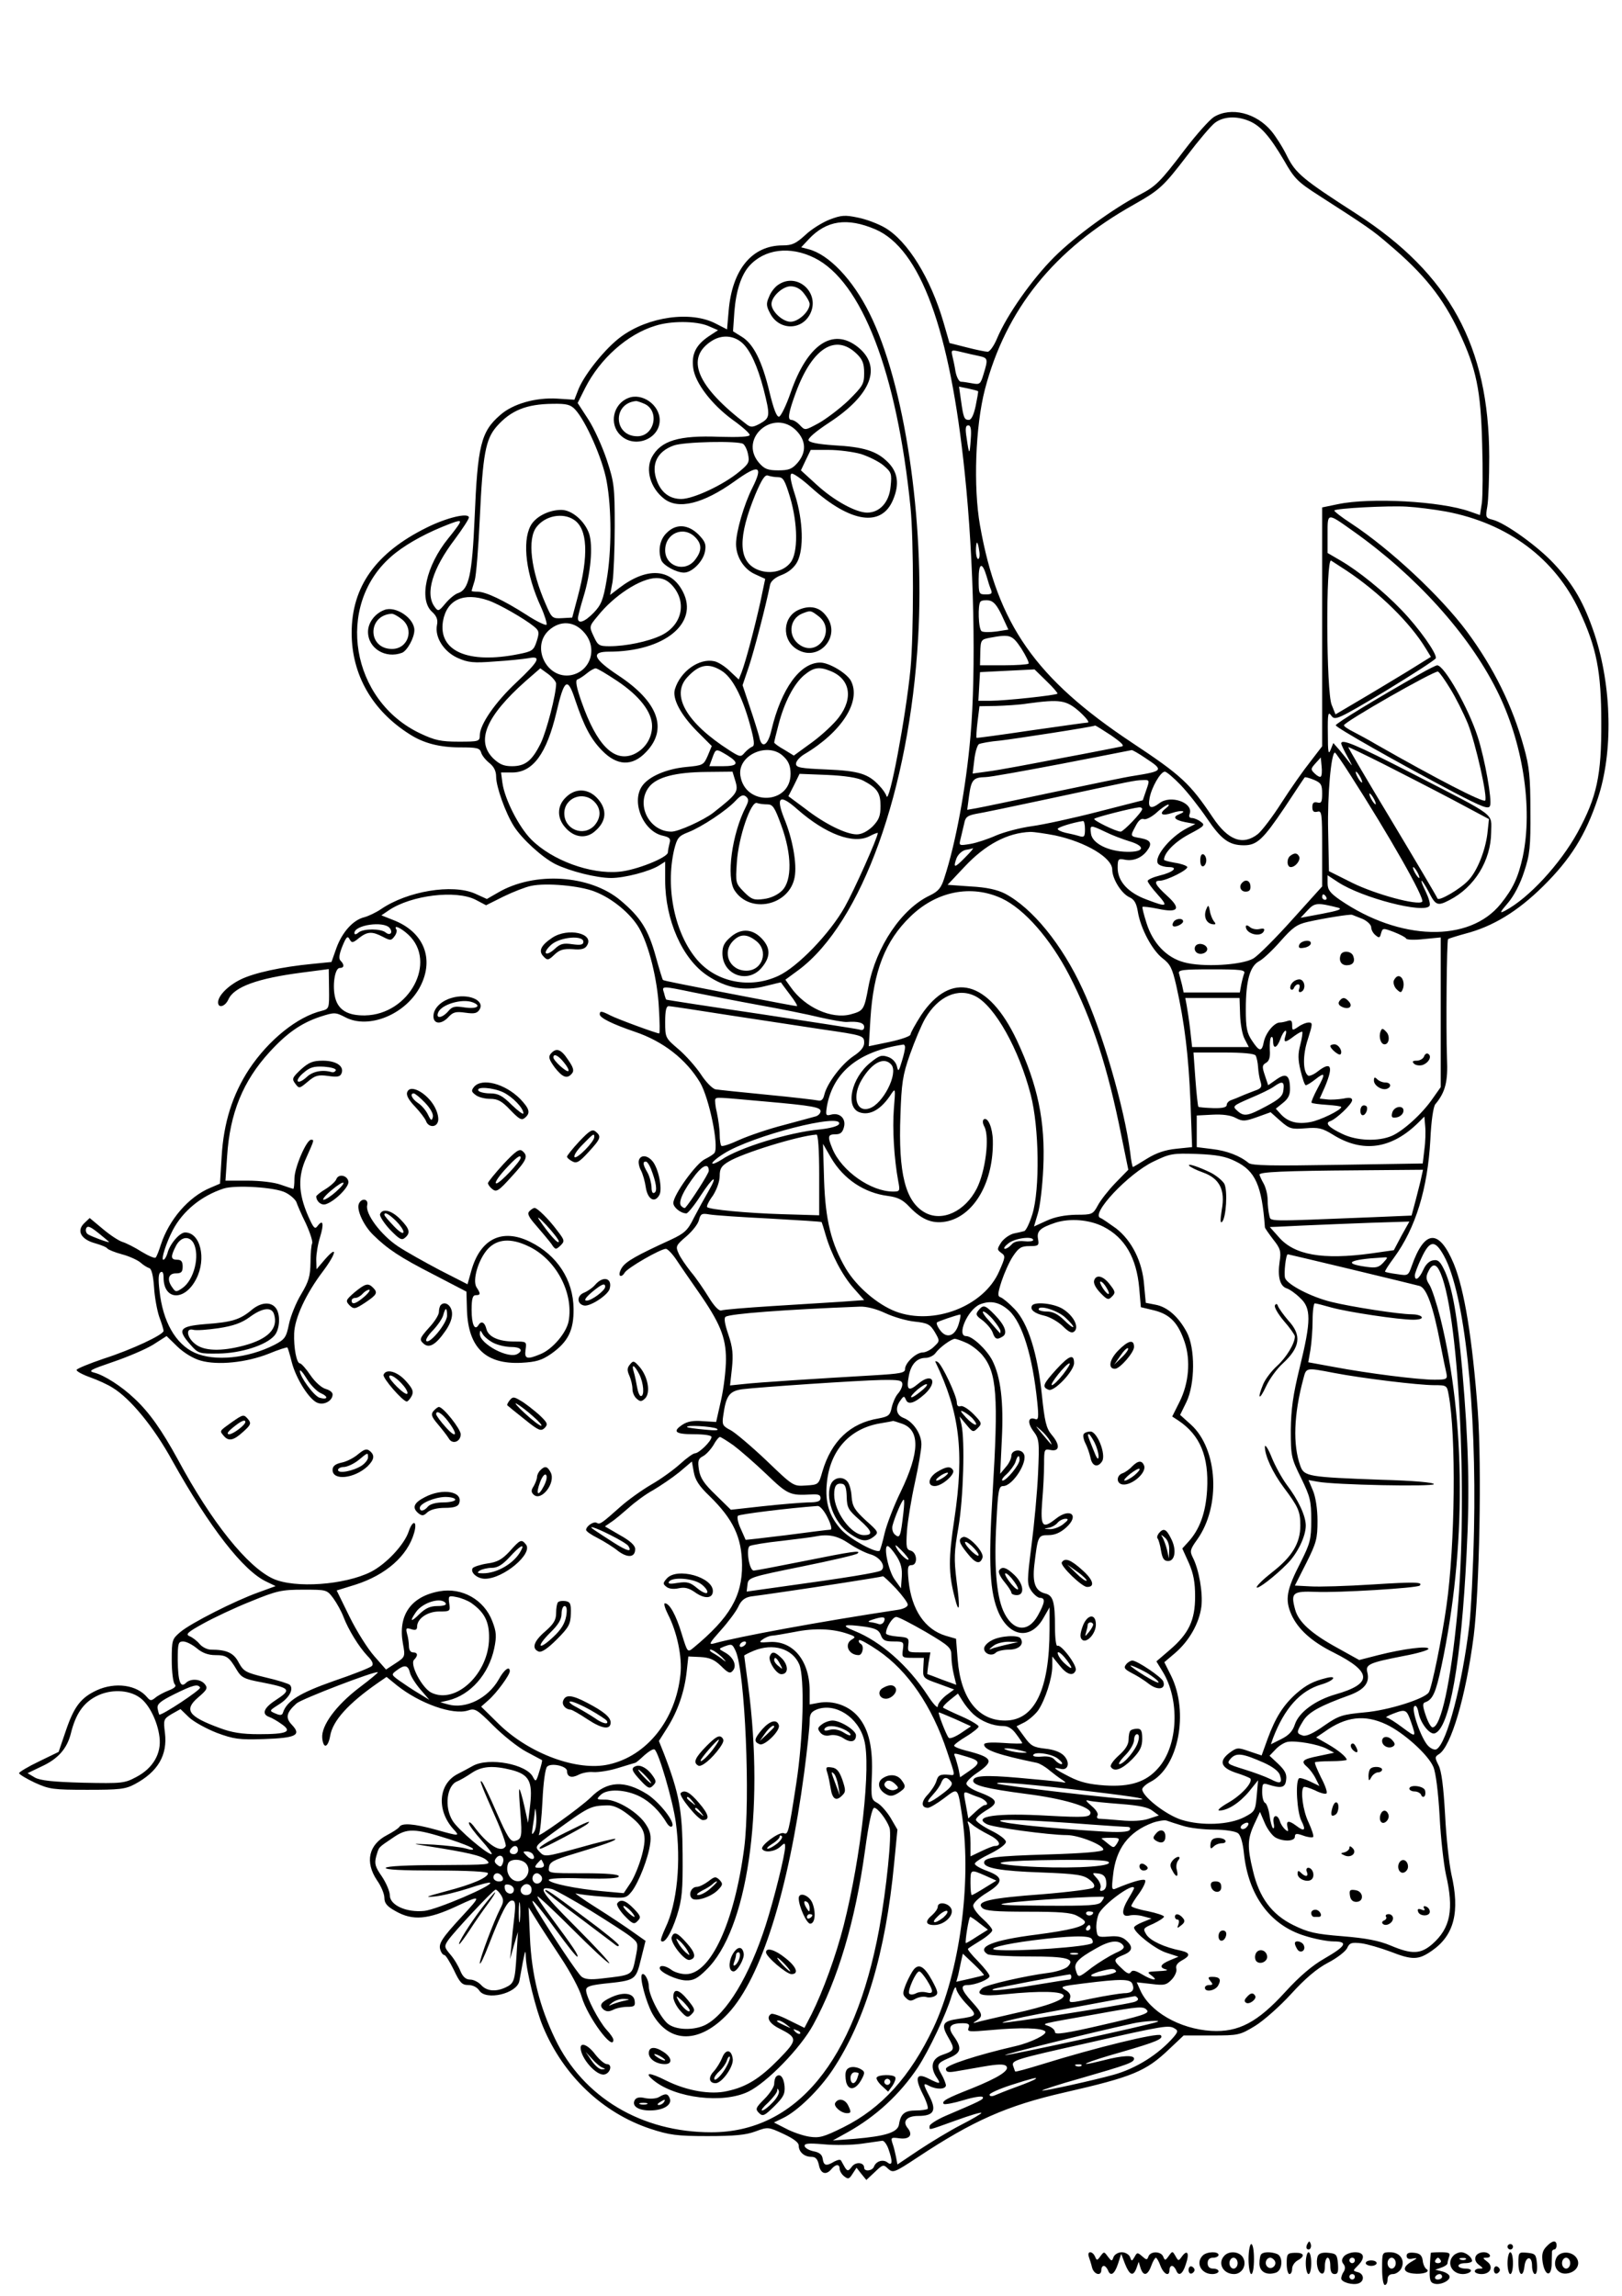 <?xml version="1.0" standalone="no"?>
<!DOCTYPE svg PUBLIC "-//W3C//DTD SVG 20010904//EN"
 "http://www.w3.org/TR/2001/REC-SVG-20010904/DTD/svg10.dtd">
<svg version="1.0" xmlns="http://www.w3.org/2000/svg"
 width="595pt" height="842pt" viewBox="0 0 595 842"
 preserveAspectRatio="xMidYMid meet">

<g transform="translate(0,842) scale(0.1,-0.1)"
fill="#000000" stroke="none">
<path d="M4453 7991 c-17 -11 -65 -65 -107 -120 -91 -120 -107 -135 -167 -166
-94 -49 -235 -151 -312 -228 -82 -82 -173 -212 -209 -297 -11 -27 -27 -50 -35
-50 -8 0 -42 7 -77 16 l-63 16 -22 76 c-47 161 -131 298 -215 347 -24 14 -68
31 -99 37 -47 10 -61 9 -103 -7 -26 -10 -67 -35 -90 -57 -34 -31 -48 -38 -83
-38 -112 0 -185 -88 -198 -239 l-6 -69 -41 21 c-91 48 -248 26 -348 -48 -56
-41 -131 -134 -155 -190 l-16 -41 -62 4 c-80 5 -164 -19 -210 -60 -71 -61 -83
-113 -94 -378 -9 -207 -21 -262 -60 -275 -11 -3 -32 -20 -47 -38 -25 -30 -27
-30 -40 -12 -35 48 -8 139 75 248 28 38 51 73 51 79 0 19 -81 0 -155 -37 -186
-92 -275 -216 -275 -386 0 -153 75 -285 213 -372 51 -33 111 -48 184 -48 62 0
73 -2 78 -19 3 -11 17 -28 31 -39 16 -13 24 -29 24 -50 0 -36 34 -132 65 -181
29 -46 103 -114 152 -139 53 -26 151 -51 205 -51 49 0 141 24 176 46 l22 14 0
-68 c0 -146 63 -289 155 -350 69 -46 136 -58 210 -39 33 8 60 15 60 14 0 -1
15 -21 33 -45 18 -23 29 -42 25 -42 -5 0 -89 16 -188 35 -244 47 -299 58 -303
61 -2 1 -14 41 -27 88 -27 97 -55 142 -129 204 -112 94 -316 107 -450 28 l-40
-23 -44 20 c-83 36 -247 9 -344 -57 -19 -13 -47 -26 -62 -30 -41 -10 -81 -55
-102 -113 l-18 -51 -70 -7 c-114 -11 -214 -33 -263 -57 -47 -23 -83 -60 -83
-84 0 -23 26 -16 38 11 21 46 107 77 269 98 l99 13 1 -73 c1 -71 0 -73 -26
-80 -89 -21 -195 -106 -267 -214 -61 -93 -94 -197 -101 -322 l-6 -98 -35 -15
c-80 -33 -152 -117 -182 -209 -7 -22 -15 -43 -19 -47 -3 -4 -26 6 -51 21 -25
16 -57 32 -70 36 -14 4 -47 26 -73 48 l-48 40 -21 -20 c-28 -28 -10 -59 42
-73 21 -6 41 -14 44 -19 3 -4 27 -14 53 -21 27 -7 57 -21 68 -30 11 -10 26
-19 33 -21 8 -3 14 -27 17 -69 2 -36 11 -85 19 -109 9 -24 16 -47 16 -52 0
-14 -117 -69 -220 -102 -53 -18 -97 -36 -99 -41 -1 -5 21 -17 49 -27 28 -10
66 -27 84 -39 64 -39 150 -143 218 -267 137 -245 261 -405 346 -444 l33 -16
-63 -23 c-87 -31 -248 -113 -286 -145 -31 -26 -32 -30 -32 -104 0 -42 5 -82
11 -88 7 -7 0 -14 -23 -23 -18 -7 -40 -19 -49 -27 -14 -11 -18 -11 -29 2 -38
46 -117 57 -185 26 -58 -27 -83 -59 -113 -147 l-27 -79 -72 -35 c-40 -19 -73
-39 -73 -43 0 -4 26 -20 58 -35 53 -24 67 -26 192 -26 118 0 140 2 175 21 84
45 120 106 110 188 -6 48 -5 51 25 69 l32 18 31 -30 c18 -17 64 -42 102 -57
62 -23 82 -26 172 -23 118 4 140 14 104 52 -25 26 -21 45 17 79 18 16 291 121
298 114 2 -1 -29 -27 -69 -57 -85 -65 -139 -139 -135 -184 4 -41 21 -36 29 7
9 56 66 119 175 195 l32 22 38 -31 c84 -67 206 -110 261 -92 25 9 33 4 93 -56
36 -36 90 -79 120 -95 30 -16 56 -30 58 -31 2 -2 -3 -21 -10 -43 -11 -37 -13
-38 -23 -19 -23 47 -161 73 -220 41 -16 -9 -42 -23 -58 -31 -69 -37 -76 -132
-14 -201 25 -27 24 -27 -65 -2 -80 22 -124 25 -133 10 -4 -6 -24 -19 -45 -30
-68 -35 -82 -99 -37 -166 15 -21 27 -50 27 -64 0 -20 10 -32 41 -49 63 -36
119 -31 224 18 92 43 93 42 18 -39 -71 -77 -85 -98 -78 -120 3 -11 10 -20 15
-20 5 0 20 -25 35 -55 22 -47 30 -55 53 -55 16 0 32 -8 40 -20 24 -38 137 -12
147 34 2 11 8 44 13 71 9 45 10 46 11 15 2 -49 37 -192 63 -253 75 -180 219
-316 393 -374 70 -23 97 -27 210 -27 99 0 141 4 176 17 46 17 47 17 103 -9 36
-17 56 -31 56 -43 0 -23 20 -41 46 -41 16 0 23 -8 28 -30 6 -32 26 -39 46 -15
16 19 30 19 30 1 0 -7 7 -20 16 -27 15 -12 19 -11 31 8 l15 23 18 -23 18 -22
31 29 c29 28 32 29 49 12 18 -16 23 -14 108 42 202 134 328 190 539 238 249
57 298 77 383 158 l54 51 102 0 c99 0 104 1 160 35 31 19 91 72 132 117 51 56
94 93 136 115 33 17 65 42 70 54 9 19 16 21 52 17 22 -3 70 -17 105 -30 82
-32 104 -32 154 3 82 57 103 143 71 281 -8 37 -19 135 -23 218 -6 104 -13 160
-24 181 -14 28 -14 31 2 41 44 28 98 210 127 433 21 168 30 619 15 825 -20
266 -49 445 -88 540 -54 129 -107 126 -154 -7 -13 -37 -14 -37 -53 -31 -23 3
-43 7 -45 9 -2 2 13 25 33 52 79 108 123 252 133 432 3 69 11 121 18 130 37
44 47 83 43 169 -4 115 -1 431 4 437 3 2 31 11 64 20 100 26 191 81 285 174
100 99 155 186 200 321 57 170 52 410 -12 604 -38 113 -76 180 -148 257 -58
63 -180 151 -226 162 -25 6 -26 9 -19 49 4 23 7 105 7 182 -1 405 -146 670
-486 890 -199 128 -224 149 -256 213 -16 33 -42 73 -57 91 -56 67 -148 90
-211 52z m130 -15 c42 -18 75 -56 127 -144 38 -67 50 -79 128 -129 179 -115
198 -128 258 -180 128 -108 197 -195 256 -320 64 -136 80 -214 85 -411 3 -94
2 -192 -1 -216 l-7 -45 -37 13 c-107 38 -365 52 -484 27 l-58 -12 0 -438 0
-438 -43 -56 c-24 -30 -72 -98 -106 -151 -33 -52 -73 -104 -87 -115 -55 -43
-109 -23 -165 61 -84 125 -115 154 -296 274 -354 235 -494 434 -558 797 -25
141 -17 364 18 499 77 294 254 514 547 678 95 54 107 65 196 181 40 53 85 106
100 118 31 24 80 27 127 7z m-1372 -397 c165 -71 274 -368 328 -894 34 -323
42 -729 21 -965 -16 -186 -54 -393 -96 -520 -11 -36 -22 -49 -53 -64 -104 -49
-197 -188 -225 -333 -16 -87 -18 -90 -65 -103 -70 -19 -168 25 -220 99 l-20
28 49 36 c231 173 406 659 438 1217 25 432 -50 935 -179 1192 -61 123 -149
215 -223 234 l-27 7 28 30 c65 69 140 80 244 36z m-223 -105 c173 -86 302
-419 352 -914 12 -121 12 -466 0 -593 -17 -175 -78 -499 -88 -467 -2 8 -14 26
-26 38 -40 44 -75 55 -193 60 -97 4 -113 7 -113 21 0 9 13 24 29 34 139 82
212 196 172 271 -16 28 -80 66 -112 66 -74 0 -143 -96 -179 -247 -13 -58 -36
-71 -45 -25 -4 15 -19 64 -34 108 l-27 81 23 68 c19 57 62 221 78 301 3 13 19
27 44 36 25 10 45 27 56 48 24 47 21 150 -8 243 -17 52 -21 77 -13 80 6 2 39
-21 73 -52 144 -129 257 -145 299 -44 24 57 18 101 -19 138 -41 41 -88 56
-199 62 -57 4 -88 10 -92 18 -3 8 27 33 74 64 158 103 197 207 106 279 -92 72
-185 8 -246 -169 -16 -46 -35 -85 -42 -87 -9 -2 -20 28 -35 89 -27 114 -59
178 -102 204 l-32 20 5 73 c6 75 25 133 54 166 56 63 150 75 240 30z m-391
-249 l37 -16 -35 -23 c-47 -32 -63 -66 -56 -116 7 -54 67 -133 145 -190 34
-24 62 -49 62 -55 0 -7 -38 -9 -111 -7 -149 6 -215 -14 -248 -75 -24 -47 -5
-113 45 -152 52 -41 143 -19 259 64 89 64 106 58 65 -24 -31 -61 -60 -162 -60
-206 0 -47 29 -93 70 -111 l37 -17 -18 -86 c-22 -98 -52 -212 -68 -255 l-11
-28 -32 30 c-17 17 -43 34 -58 37 -55 12 -124 -37 -144 -102 -11 -34 20 -93
80 -154 l55 -55 -15 -36 c-15 -34 -17 -35 -80 -41 -72 -7 -136 -35 -160 -69
-42 -59 4 -168 76 -183 25 -6 29 -11 24 -28 -3 -12 -6 -27 -6 -33 0 -19 -118
-66 -179 -71 -105 -10 -246 42 -322 118 -46 46 -98 149 -106 208 l-5 38 41 0
c76 0 126 69 162 220 29 124 41 132 69 46 32 -95 56 -142 98 -185 55 -57 111
-60 162 -6 81 84 45 184 -102 281 -92 61 -102 87 -35 87 203 0 332 104 272
220 -44 86 -132 91 -233 14 l-34 -26 9 48 c4 27 8 119 8 204 0 144 -2 161 -29
243 -16 48 -46 115 -68 149 l-39 60 28 56 c54 106 154 196 256 227 58 19 150
18 194 0z m126 -63 c29 -26 56 -85 78 -169 25 -99 24 -105 -12 -126 -26 -14
-34 -15 -48 -5 -186 141 -230 246 -128 309 36 22 79 19 110 -9z m419 -39 c22
-21 28 -36 28 -71 0 -41 -5 -48 -58 -101 -33 -31 -82 -68 -109 -83 -50 -27
-50 -27 -68 -8 -10 11 -24 20 -32 20 -15 0 -11 26 17 102 60 162 145 215 222
141z m451 -9 c31 -7 32 -11 15 -66 -11 -37 -14 -39 -41 -34 -16 3 -35 6 -42 6
-7 0 -16 17 -20 38 -3 20 -9 47 -12 59 -4 20 -3 21 34 12 21 -5 50 -12 66 -15z
m-5 -129 c1 -1 -3 -25 -9 -54 -7 -33 -16 -51 -25 -51 -17 0 -20 8 -29 73 l-7
49 34 -7 c18 -4 34 -8 36 -10z m-1478 -67 c39 -42 100 -180 115 -261 19 -101
19 -259 0 -366 -12 -71 -20 -90 -47 -118 -33 -34 -58 -43 -58 -20 0 6 9 41 20
77 27 87 36 187 21 233 -16 46 -63 87 -102 87 -47 0 -96 -26 -113 -59 -31 -59
-16 -179 38 -296 14 -31 23 -61 21 -66 -3 -4 -37 12 -75 37 -83 53 -147 83
-177 84 -13 0 -23 1 -23 3 0 1 5 18 11 37 6 19 14 122 19 229 11 235 21 290
62 337 52 59 109 82 205 83 52 1 66 -3 83 -21z m811 -77 c36 -37 38 -79 5
-118 -20 -23 -32 -28 -71 -28 -39 0 -51 5 -71 28 -76 89 54 201 137 118z m640
-32 c-4 -60 -6 -59 -15 4 -6 36 -4 47 6 47 9 0 12 -14 9 -51z m-835 -17 c6 -4
15 -21 18 -38 6 -28 3 -35 -31 -63 -58 -49 -170 -101 -214 -101 -42 0 -73 23
-89 66 -23 60 0 108 61 130 37 14 237 18 255 6z m432 -37 c28 -9 65 -27 83
-42 29 -25 31 -30 26 -77 -5 -58 -40 -96 -86 -96 -41 0 -122 44 -186 103 l-57
52 18 38 18 37 66 0 c37 0 89 -7 118 -15z m-304 -85 c19 0 25 -11 44 -73 29
-98 30 -204 2 -240 -27 -35 -81 -45 -126 -24 -66 32 -67 118 -3 274 23 54 35
73 46 69 8 -3 25 -6 37 -6z m2450 -126 c228 -43 401 -173 490 -365 63 -135 80
-222 80 -409 1 -193 -16 -273 -87 -403 -64 -116 -179 -241 -266 -287 -21 -11
-20 -7 11 29 22 26 45 70 59 114 21 63 24 91 23 222 0 126 -4 164 -24 235 -42
152 -110 290 -209 424 -96 129 -281 302 -424 396 -37 24 -65 46 -62 48 7 8
199 18 265 14 36 -2 100 -10 144 -18z m-3199 -30 c51 -33 55 -131 14 -284
l-20 -75 -37 -2 c-36 -2 -38 0 -60 51 -55 125 -68 239 -34 283 32 42 96 54
137 27z m2859 -42 c229 -162 422 -375 526 -582 96 -190 134 -432 96 -612 -17
-77 -36 -117 -81 -173 -115 -143 -370 -136 -590 15 -36 25 -45 37 -45 61 l0
29 38 -25 c88 -58 317 -117 336 -87 4 6 -3 29 -14 52 -11 22 -18 40 -15 40 2
0 14 -18 25 -39 26 -52 33 -55 77 -32 92 47 152 145 153 248 0 73 28 53 -291
217 -207 106 -259 128 -259 109 0 -3 11 -27 25 -52 14 -25 18 -35 8 -21 -10
13 -28 36 -40 50 l-22 25 -10 -25 c-8 -20 -10 -8 -10 59 -1 75 1 83 13 66 13
-18 23 -14 197 90 100 61 184 115 186 121 5 16 -62 111 -126 177 -67 70 -158
143 -223 181 l-48 28 0 69 c0 80 -3 80 94 11z m-3280 26 c-4 -7 -22 -31 -40
-53 -81 -100 -108 -223 -60 -268 18 -16 23 -30 19 -49 -9 -45 25 -98 76 -121
38 -17 58 -19 135 -13 50 3 106 9 124 12 50 10 40 -10 -44 -89 -77 -72 -134
-154 -134 -194 0 -22 -4 -23 -77 -23 -66 0 -88 5 -141 30 -255 120 -313 468
-108 648 44 39 112 78 184 108 66 27 76 29 66 12z m1908 -98 c3 -16 1 -30 -4
-30 -4 0 -8 14 -8 30 0 17 2 30 4 30 2 0 6 -13 8 -30z m1348 -73 c120 -80 233
-191 290 -285 l19 -31 -87 -54 c-48 -29 -127 -77 -175 -105 l-88 -52 -14 35
c-20 47 -22 540 -2 529 6 -4 32 -21 57 -37z m-1321 -20 c5 -18 12 -40 16 -49
6 -15 2 -18 -19 -18 -25 0 -26 2 -26 56 0 60 13 65 29 11z m-1154 -33 c56 -61
38 -146 -39 -184 -48 -23 -130 -40 -190 -40 -38 0 -43 3 -58 36 -17 36 -17 37
14 74 60 76 159 140 216 140 23 0 40 -8 57 -26z m-674 -56 c39 -13 134 -68
167 -95 20 -16 21 -22 11 -54 -11 -34 -16 -38 -67 -48 -185 -37 -295 11 -277
121 14 79 76 107 166 76z m1884 -55 l24 -52 -44 -7 c-24 -3 -48 -3 -54 1 -12
7 -15 98 -4 109 4 4 18 6 30 4 17 -2 30 -17 48 -55z m-1530 -65 c48 -57 21
-140 -50 -154 -89 -16 -148 103 -82 164 42 38 95 35 132 -10z m1602 -57 c17
-27 29 -52 26 -55 -4 -3 -45 -6 -92 -6 l-86 0 1 47 c1 46 3 48 35 54 75 14 82
11 116 -40z m-1100 -81 c39 -24 75 -92 104 -197 16 -58 18 -78 9 -81 -7 -3
-19 -12 -28 -22 -14 -17 -17 -17 -56 8 -158 101 -216 202 -155 268 43 47 78
54 126 24z m-607 -47 c0 -40 -35 -174 -56 -218 -32 -65 -57 -85 -106 -85 -30
0 -46 7 -69 29 -64 64 -26 154 119 283 l54 47 29 -21 c16 -12 29 -28 29 -35z
m225 9 c82 -55 127 -114 127 -165 0 -45 -27 -86 -69 -104 -71 -29 -134 35
-189 191 -20 56 -24 81 -16 84 6 2 22 12 34 22 13 11 28 19 33 19 6 0 41 -21
80 -47z m779 38 c74 -28 88 -99 33 -171 -18 -24 -62 -65 -99 -92 l-66 -48 -36
22 c-20 11 -36 23 -36 26 0 3 7 32 16 66 21 81 56 149 94 181 34 28 54 32 94
16z m835 -84 c-6 -6 -192 -26 -244 -26 l-46 0 3 53 3 52 100 5 100 5 44 -43
c24 -23 42 -44 40 -46z m81 -66 c25 -23 38 -40 30 -40 -8 0 -103 -14 -210 -29
-107 -16 -196 -28 -198 -27 -1 2 0 29 4 60 l7 56 61 1 c33 1 86 4 116 9 119
16 141 13 190 -30z m116 -87 c40 -28 51 -39 37 -41 -10 -2 -110 -22 -223 -43
-113 -22 -231 -44 -264 -48 l-58 -8 6 50 c3 28 11 54 17 58 6 3 41 10 78 13
52 6 339 50 348 55 2 1 28 -16 59 -36z m997 -104 c67 -34 182 -93 256 -132
l133 -71 -6 -55 c-8 -62 -37 -135 -69 -169 -29 -32 -110 -79 -114 -67 -2 6
-77 133 -167 283 -90 149 -162 272 -160 272 3 0 59 -27 127 -61z m-2405 31
c45 -28 40 -40 -17 -40 l-49 0 11 30 c13 36 13 35 55 10z m207 -5 c18 -17 25
-35 25 -63 0 -113 -167 -119 -184 -7 -12 76 103 127 159 70z m1328 -6 c67 -44
65 -47 -48 -65 -22 -3 -152 -30 -290 -59 -137 -29 -265 -56 -283 -59 l-34 -6
7 53 c8 58 16 66 60 67 17 0 143 23 280 49 138 27 253 49 256 50 3 1 27 -13
52 -30z m751 -62 c140 -218 274 -453 263 -464 -16 -15 -171 27 -256 69 l-86
43 -3 150 c-3 128 11 285 25 285 2 0 28 -37 57 -83z m-109 -5 c-3 -3 -13 2
-22 11 -16 15 -15 18 3 38 l19 21 3 -32 c2 -17 1 -35 -3 -38z m-2147 -18 c11
-38 6 -46 -82 -115 -35 -27 -127 -69 -153 -69 -82 0 -132 100 -82 164 28 36
97 54 210 55 l96 1 11 -36z m1633 -13 c26 -27 69 -82 97 -123 52 -77 81 -98
135 -98 48 0 70 21 149 138 39 59 72 109 74 111 2 2 17 -2 34 -9 26 -11 30
-18 30 -50 0 -32 -3 -37 -18 -33 -13 3 -18 -2 -18 -17 0 -15 5 -20 18 -17 17
5 18 -5 18 -134 l0 -140 -110 -122 c-60 -67 -124 -131 -142 -142 -43 -25 -188
-33 -255 -14 -64 17 -114 70 -137 143 -10 31 -17 59 -15 60 2 2 28 -1 57 -7
75 -16 86 0 33 48 -43 39 -51 55 -27 55 25 0 107 41 101 51 -4 5 -24 12 -46
15 -21 4 -39 8 -39 11 0 25 39 65 91 93 57 30 61 34 44 46 -10 8 -25 14 -33
14 -9 0 -12 6 -8 15 15 41 -69 71 -110 40 -32 -24 -44 -19 -37 18 7 39 40 97
56 97 6 0 32 -22 58 -49z m659 29 c6 -11 8 -20 6 -20 -3 0 -10 9 -16 20 -6 11
-8 20 -6 20 3 0 10 -9 16 -20z m-1823 -13 c51 -27 63 -45 63 -93 0 -37 -6 -51
-29 -75 -19 -18 -40 -29 -58 -29 -39 0 -117 38 -189 94 l-62 46 21 41 20 41
101 -4 c66 -3 112 -10 133 -21z m1038 -34 l-13 -38 -164 -42 c-89 -23 -199
-47 -243 -53 -44 -6 -103 -22 -131 -34 -29 -13 -71 -27 -94 -31 -43 -7 -43 -7
-36 20 4 15 9 40 13 55 4 23 12 29 42 35 20 3 140 28 266 55 313 67 316 68
346 69 26 1 27 1 14 -36z m-1469 -62 c-51 -99 -73 -259 -41 -307 57 -87 201
-55 220 49 9 48 -7 140 -39 217 -31 79 -15 89 50 31 103 -90 204 -128 263 -98
17 9 31 14 31 12 0 -16 -86 -209 -121 -271 -55 -98 -174 -221 -244 -253 -103
-48 -225 -24 -296 57 -83 95 -119 264 -86 406 11 43 16 50 52 64 49 19 141 80
174 116 18 19 27 23 37 15 11 -9 11 -16 0 -38z m2304 29 c6 -11 8 -20 6 -20
-3 0 -10 9 -16 20 -6 11 -8 20 -6 20 3 0 10 -9 16 -20z m-2225 -20 c20 0 27
-11 51 -77 39 -106 40 -202 3 -239 -16 -16 -42 -28 -67 -31 -36 -5 -45 -2 -73
26 -31 32 -31 33 -26 109 6 92 52 226 74 217 8 -3 25 -5 38 -5z m1461 -15
c-27 -21 -13 -29 25 -16 33 11 56 7 25 -5 -26 -10 -18 -21 21 -29 l38 -7 -30
-15 c-67 -34 -131 -117 -103 -134 7 -5 23 -9 36 -9 36 0 16 -19 -34 -31 -24
-6 -44 -15 -44 -20 0 -5 16 -27 36 -49 41 -46 36 -48 -40 -19 -68 25 -106 67
-106 116 0 33 2 35 27 30 30 -6 61 7 80 32 21 27 15 40 -22 47 -40 7 -40 6
-19 45 10 20 21 29 30 25 8 -3 29 8 47 24 17 16 37 29 42 29 6 0 1 -6 -9 -14z
m-86 -2 c0 -11 -69 -83 -79 -83 -17 0 -102 42 -97 47 5 6 140 40 164 42 6 1
12 -2 12 -6z m-210 -74 c0 -28 -3 -31 -22 -25 -13 4 -35 9 -50 12 -16 4 -28
10 -28 14 0 6 54 23 93 29 4 0 7 -13 7 -30z m75 -10 c24 -12 64 -27 87 -34 61
-18 57 -40 -7 -39 -69 1 -129 31 -133 67 -4 32 -4 33 53 6z m-184 -13 c112
-24 209 -82 209 -125 0 -34 34 -89 64 -102 17 -8 25 -22 30 -53 10 -61 52
-140 90 -170 29 -22 36 -36 51 -101 31 -139 45 -258 52 -426 l6 -166 -58 -6
c-40 -4 -73 -15 -107 -36 -27 -17 -51 -31 -52 -31 -2 0 -7 24 -10 53 -22 166
-103 446 -175 600 -75 163 -184 297 -285 350 -28 14 -67 23 -126 26 l-84 6 63
67 c76 81 157 124 241 127 14 0 55 -6 91 -13z m-331 -81 c-38 -39 -45 -40 -31
-2 6 14 20 27 33 30 13 2 25 5 27 6 3 0 -10 -15 -29 -34z m1660 -55 c6 -11 8
-20 6 -20 -3 0 -10 9 -16 20 -6 11 -8 20 -6 20 3 0 10 -9 16 -20z m-3018 -70
c63 -24 131 -80 162 -133 36 -62 68 -190 73 -294 3 -51 4 -93 1 -93 -10 0
-154 53 -179 66 -33 17 -39 17 -39 4 0 -13 47 -36 129 -64 104 -35 188 -101
239 -186 33 -56 70 -233 53 -258 -3 -5 -19 -15 -35 -23 -32 -15 -116 -131
-116 -161 0 -16 27 -38 48 -38 5 0 29 29 52 65 47 72 67 82 27 13 -14 -24 -37
-66 -52 -95 -22 -45 -34 -56 -83 -79 -129 -59 -165 -80 -180 -102 -8 -12 -12
-26 -8 -30 4 -4 12 1 17 10 10 18 132 88 152 88 7 -1 25 -20 40 -43 15 -23 50
-73 77 -112 81 -116 103 -169 103 -250 0 -38 -8 -106 -18 -150 l-18 -80 -49 3
c-33 3 -56 -1 -73 -12 -40 -26 -29 -36 40 -36 39 0 65 -4 65 -10 0 -15 -46
-60 -61 -60 -6 0 -30 -17 -53 -38 -23 -21 -71 -56 -106 -76 -36 -21 -86 -57
-112 -80 -71 -63 -77 -68 -89 -61 -11 7 -39 -12 -39 -26 0 -5 19 -18 43 -30
23 -12 57 -33 74 -47 36 -27 63 -24 63 7 0 13 -18 30 -56 51 l-55 32 23 16
c13 8 41 32 64 52 22 20 62 50 90 65 27 16 70 45 96 66 l46 39 7 -39 c5 -28
19 -51 57 -87 88 -86 119 -152 120 -253 1 -115 -45 -194 -178 -304 -22 -18
-22 -18 -43 50 -21 70 -45 113 -62 113 -5 0 0 -18 11 -40 34 -66 53 -158 46
-221 -17 -166 -123 -299 -263 -330 -115 -26 -291 39 -403 148 l-65 64 27 24
c29 25 78 92 78 106 0 21 -21 6 -41 -31 -39 -68 -120 -109 -185 -91 l-29 8 30
7 c81 20 148 96 168 191 9 44 8 60 -7 99 -30 79 -111 125 -194 110 -105 -19
-153 -88 -134 -192 9 -48 8 -49 -27 -72 l-35 -23 -43 49 c-24 27 -65 92 -91
145 l-47 96 68 21 c113 36 192 106 216 190 13 45 -5 50 -20 5 -16 -48 -82
-119 -139 -148 -96 -48 -278 -61 -358 -25 -94 43 -226 207 -350 438 -58 106
-104 172 -159 223 -46 44 -111 86 -148 95 -23 6 -13 11 69 39 53 18 119 46
147 63 l50 32 40 -39 c24 -23 59 -44 85 -51 63 -18 168 -7 249 25 36 15 68 25
69 23 2 -1 9 -25 16 -53 16 -63 68 -144 98 -151 24 -7 52 10 52 32 0 8 -11 16
-25 20 -15 4 -39 25 -56 50 -16 24 -34 44 -39 44 -12 0 -23 57 -21 110 2 56
43 145 106 228 50 67 55 99 5 41 l-29 -34 -1 36 c0 20 6 57 14 82 15 49 11 67
-9 41 -10 -14 -15 -8 -35 37 -36 83 -38 145 -6 214 29 65 29 65 17 65 -17 0
-61 -103 -61 -142 0 -21 -2 -38 -4 -38 -2 0 -23 7 -46 15 -24 9 -77 15 -123
15 l-80 0 6 89 c10 158 58 276 156 383 63 69 116 106 185 129 53 17 56 17 93
-2 86 -45 222 11 275 114 52 102 12 200 -100 243 l-43 17 28 19 c82 55 246 75
318 38 l38 -20 64 32 c35 17 81 35 101 39 55 12 178 1 234 -21z m1493 -25 c83
-39 178 -148 247 -281 85 -165 142 -340 192 -592 l25 -122 -47 -48 c-26 -27
-55 -64 -65 -83 -18 -33 -21 -34 -80 -34 -41 -1 -78 -8 -108 -22 l-46 -21 14
47 c8 25 17 100 20 167 8 172 -20 304 -97 469 -104 220 -241 256 -351 92 -21
-33 -39 -65 -39 -71 0 -6 -34 -18 -76 -27 l-77 -16 6 101 c11 174 54 285 146
374 96 94 224 119 336 67z m1190 5 c3 -5 1 -10 -4 -10 -6 0 -11 5 -11 10 0 6
2 10 4 10 3 0 8 -4 11 -10z m44 -39 c17 -5 0 -11 -58 -22 l-80 -15 26 28 c26
28 36 28 112 9z m89 -41 c18 -8 32 -22 32 -31 0 -9 7 -22 16 -29 13 -11 16
-10 20 7 6 20 7 20 47 5 23 -9 44 -20 45 -24 2 -5 32 -6 65 -2 l62 6 0 -274 0
-275 -29 -41 c-38 -56 -109 -120 -151 -138 -50 -21 -128 -18 -180 7 -49 23
-66 40 -46 47 22 7 81 63 81 77 0 9 -9 11 -32 6 -18 -3 -45 -5 -60 -3 l-27 3
20 45 c31 75 22 93 -28 54 -14 -11 -29 -17 -34 -15 -20 13 -21 76 -1 135 17
54 18 60 3 60 -9 0 -27 -7 -39 -16 -21 -14 -22 -14 -22 7 0 15 -4 19 -16 15
-9 -3 -22 -6 -29 -6 -21 0 -52 -38 -59 -71 -7 -37 -16 -37 -43 4 -19 28 -23
47 -23 116 0 104 15 158 49 176 14 7 49 40 78 73 44 50 60 62 100 71 57 13
156 29 163 26 3 -1 20 -8 38 -15z m-3569 -33 c14 -17 2 -30 -14 -17 -18 15
-82 15 -100 0 -9 -8 -15 -8 -15 -2 0 30 107 45 129 19z m69 -25 c107 -100 3
-293 -159 -296 -62 -1 -97 19 -109 63 -12 44 -2 111 16 111 17 0 18 12 3 27
-7 7 -5 23 7 53 14 34 19 39 26 26 8 -15 12 -15 35 4 31 24 48 25 88 4 27 -14
30 -14 42 2 7 9 10 21 7 25 -12 19 16 7 44 -19z m3066 -142 c-3 -8 -8 -27 -11
-42 l-5 -28 -103 0 -103 0 -6 28 c-4 15 -9 34 -11 42 -4 13 14 15 120 15 107
0 124 -2 119 -15z m-2018 -70 c54 -11 161 -32 238 -46 78 -14 178 -34 223 -45
44 -10 89 -18 100 -17 41 3 63 -3 63 -18 0 -10 -6 -14 -17 -10 -10 3 -173 28
-363 57 -190 28 -346 52 -346 53 -1 0 -5 11 -8 24 -9 27 -11 27 110 2z m1033
-14 c71 -37 159 -194 202 -361 31 -119 34 -347 6 -438 -10 -32 -23 -60 -30
-62 -7 -2 -24 -6 -39 -9 -15 -4 -35 -18 -45 -32 -16 -25 -16 -27 0 -39 16 -11
15 -16 -8 -68 -56 -128 -240 -199 -379 -147 -68 26 -144 92 -183 157 -54 92
-75 178 -80 323 l-4 135 30 -52 c46 -78 122 -128 208 -139 37 -5 55 -14 80
-41 47 -49 89 -64 142 -51 98 25 166 147 163 295 -1 47 -18 87 -33 78 -5 -4
-5 -14 2 -27 20 -38 4 -164 -28 -227 -43 -84 -127 -123 -190 -88 -72 40 -98
144 -90 356 4 118 8 148 35 224 17 48 42 108 56 132 48 82 121 114 185 81z
m970 -67 c1 -34 8 -74 17 -90 l15 -29 -104 0 -104 0 -7 63 c-4 34 -10 74 -13
90 l-5 27 99 0 100 0 2 -61z m-1863 -4 c120 -18 269 -41 329 -50 152 -22 155
-23 155 -50 0 -15 -13 -31 -39 -48 -43 -29 -96 -98 -107 -141 -4 -18 -11 -25
-23 -22 -9 2 -92 12 -186 21 -93 9 -179 18 -191 20 -11 3 -35 27 -53 55 -18
27 -55 69 -82 92 -48 41 -49 42 -49 100 0 42 4 58 13 58 8 0 112 -16 233 -35z
m2029 -75 c-8 -25 0 -25 32 0 15 11 28 18 30 16 2 -2 -1 -24 -7 -47 -9 -34 -9
-55 1 -96 7 -29 15 -53 19 -53 4 0 19 9 33 20 38 30 41 25 11 -30 -15 -28 -25
-52 -23 -54 2 -3 28 -6 57 -8 28 -2 52 -5 52 -8 0 -11 -78 -49 -113 -55 -47
-9 -81 0 -107 27 l-20 22 26 21 c20 16 27 30 26 55 -1 48 -15 56 -50 31 l-30
-21 -12 36 c-11 32 -10 38 4 46 12 7 16 21 14 48 -1 22 1 43 5 46 4 4 7 -2 7
-14 0 -31 14 -27 27 8 12 33 28 42 18 10z m-1395 -41 c0 -7 -5 -30 -12 -52
-11 -37 -13 -39 -18 -17 -4 15 -17 29 -33 34 -23 8 -32 5 -64 -21 -70 -56 -93
-162 -41 -182 39 -14 81 10 118 68 15 22 15 18 9 -55 -6 -74 1 -185 16 -266 7
-36 6 -38 -19 -38 -81 0 -188 75 -222 156 -19 46 -18 54 11 54 18 0 26 7 31
27 8 31 -16 54 -48 45 -19 -5 -20 -2 -14 34 24 124 118 199 279 223 4 1 7 -4
7 -10z m1286 -30 c4 -7 8 -26 9 -43 1 -17 5 -41 9 -53 6 -19 3 -25 -21 -33
-15 -6 -37 -14 -48 -19 -11 -5 -28 -12 -37 -15 -10 -3 -18 -11 -18 -18 0 -9
-15 -13 -50 -12 -28 1 -52 3 -54 5 -2 2 -7 48 -11 102 l-7 97 110 0 c72 0 113
-4 118 -11z m-1336 -34 c26 -32 -31 -144 -81 -160 -48 -16 -64 45 -28 105 38
64 83 86 109 55z m1438 -92 c-2 -23 -15 -34 -63 -60 -69 -37 -82 -39 -107 -16
-18 16 -15 18 47 45 36 15 76 34 88 43 31 22 39 19 35 -12z m-1898 -43 c171
-15 200 -21 200 -35 0 -8 -8 -16 -17 -19 -10 -3 -63 -17 -118 -32 -55 -14
-128 -39 -162 -54 -34 -16 -64 -26 -67 -22 -3 3 -6 21 -6 41 0 20 -5 55 -10
79 -6 24 -8 47 -6 51 5 8 7 7 186 -9z m1801 -57 l50 18 36 -32 c33 -29 41 -31
91 -27 48 4 62 1 101 -23 110 -69 217 -53 316 46 l20 20 3 -35 c2 -19 1 -58
-3 -86 l-6 -51 -312 -5 c-241 -4 -315 -3 -327 7 -31 26 -80 45 -134 51 l-56 7
0 58 0 58 58 3 c36 2 67 -2 85 -12 25 -13 33 -13 78 3z m-1533 -25 c-3 -8 -32
-16 -70 -20 -116 -11 -299 -68 -361 -111 -16 -10 -31 -17 -34 -14 -3 3 16 20
42 36 104 66 437 151 423 109z m-73 -187 l0 -148 -135 4 c-132 4 -267 17 -276
26 -3 3 6 22 21 42 14 22 25 52 25 72 0 27 6 37 33 53 51 31 254 94 322 99 6
1 10 -55 10 -148z m1527 50 c73 -35 97 -89 108 -242 0 -3 14 -23 30 -44 27
-34 30 -44 24 -82 -8 -55 1 -90 26 -98 10 -3 33 -19 49 -35 41 -37 41 -83 -1
-254 -25 -102 -32 -153 -33 -231 0 -96 2 -103 38 -176 33 -68 37 -83 37 -154
0 -71 -4 -85 -39 -155 -52 -101 -58 -136 -34 -191 24 -54 75 -100 156 -140
141 -71 143 -114 6 -153 -73 -21 -134 -65 -149 -110 -8 -25 -22 -40 -50 -54
l-38 -19 8 23 c42 109 99 173 176 196 46 13 63 35 19 24 -48 -12 -73 -25 -110
-57 -47 -42 -76 -87 -105 -166 l-22 -61 -45 15 c-42 15 -46 14 -71 -4 -42 -31
-35 -55 20 -74 26 -8 50 -18 54 -21 12 -13 -31 -61 -80 -89 -28 -16 -43 -29
-33 -29 30 0 73 27 109 70 l33 41 -5 -57 c-5 -55 -7 -58 -45 -78 -56 -29 -157
-33 -231 -10 -57 18 -144 86 -144 112 0 6 14 19 30 27 103 53 142 255 76 389
l-25 50 40 34 c52 45 88 109 96 170 6 51 -9 137 -32 181 -11 22 -9 29 16 64
88 122 77 332 -22 422 l-40 36 23 47 c32 66 33 198 1 257 -30 56 -71 92 -114
100 l-36 7 -6 64 c-6 86 -45 164 -103 209 -25 18 -51 36 -57 38 -39 13 102
163 194 207 60 29 70 31 159 28 74 -3 106 -9 142 -27z m-1932 -35 c0 -10 -66
-113 -86 -135 -3 -3 -9 0 -15 6 -13 13 8 58 53 116 28 35 48 41 48 13z m2614
-23 c-3 -16 -13 -53 -21 -85 l-15 -56 -142 -6 c-402 -16 -373 -17 -380 7 -3
12 -6 38 -6 57 0 19 -7 46 -15 60 -8 14 -14 28 -15 32 0 10 89 14 363 16 l237
2 -6 -27z m-4166 -57 c18 -9 35 -25 39 -34 3 -9 18 -45 35 -79 16 -35 26 -67
23 -73 -3 -5 -6 -37 -6 -70 -1 -50 -6 -69 -34 -116 -19 -31 -39 -81 -45 -110
-10 -49 -15 -56 -53 -76 -98 -50 -221 -62 -293 -29 -70 32 -117 114 -129 228
-5 41 -4 63 4 67 7 5 11 -2 11 -19 0 -85 78 -88 120 -5 38 74 15 170 -41 170
-20 0 -57 -43 -65 -77 -4 -12 -10 -23 -15 -23 -9 0 10 61 35 109 37 70 104
125 186 152 43 14 191 5 228 -15z m1776 -95 c103 -6 189 -11 190 -13 1 -2 8
-23 15 -48 20 -69 61 -148 103 -195 l38 -43 -82 -6 c-46 -3 -161 -10 -256 -16
-95 -6 -179 -13 -186 -16 -8 -3 -26 15 -46 48 -18 29 -47 72 -66 94 -18 23
-39 53 -45 68 -11 24 -10 29 28 61 22 19 44 46 47 61 6 23 11 25 39 20 18 -3
117 -10 221 -15z m1224 -30 c78 -40 121 -113 131 -225 l6 -70 50 -12 c58 -15
87 -46 111 -117 22 -67 15 -150 -19 -218 l-27 -54 23 -15 c79 -53 112 -131
105 -254 -5 -84 -27 -146 -71 -193 l-20 -22 24 -53 c17 -39 23 -71 23 -123 0
-87 -23 -136 -93 -196 l-49 -42 22 -36 c65 -104 58 -273 -15 -355 -44 -51
-102 -70 -196 -64 -58 4 -91 12 -130 32 -55 28 -67 38 -33 29 29 -8 37 24 12
49 -13 13 -38 22 -69 25 -42 5 -52 10 -76 44 l-28 38 30 15 c16 9 38 28 49 43
26 38 52 119 52 162 l0 36 26 -32 c27 -35 51 -42 60 -19 7 17 -55 98 -67 90
-5 -3 -9 28 -9 68 0 94 -7 117 -36 124 -36 9 -47 38 -40 103 13 109 14 111 52
111 23 0 44 9 65 28 50 45 15 74 -38 32 -49 -39 -57 -29 -50 63 4 45 7 107 7
138 0 55 1 56 25 51 33 -6 34 20 2 57 -19 23 -25 48 -35 144 -16 154 -51 265
-100 316 -20 21 -43 40 -51 43 -12 4 -12 12 3 59 10 30 28 71 42 92 21 31 30
37 60 37 33 0 36 2 32 25 -6 30 7 42 64 61 54 17 125 11 176 -15z m1093 -33
l-28 -53 -84 -12 c-177 -24 -281 -6 -338 60 l-33 37 28 1 c71 4 365 16 421 17
l63 2 -29 -52z m-4741 -23 c0 -4 -64 20 -77 28 -7 4 -10 14 -7 22 5 11 15 7
45 -17 21 -17 39 -32 39 -33z m310 -4 c24 -46 2 -135 -41 -165 -22 -15 -25
-15 -36 1 -22 29 -16 53 12 53 20 0 25 5 25 25 0 18 -5 25 -20 25 -24 0 -25
11 -5 50 18 35 49 39 65 11z m3080 11 c0 -4 -15 -6 -33 -4 -22 2 -38 -2 -46
-12 -8 -9 -19 -16 -25 -16 -6 1 0 10 13 20 23 19 91 28 91 12z m1507 -58 c75
-136 120 -551 110 -1009 -3 -137 -11 -293 -17 -345 -26 -217 -82 -432 -120
-455 -7 -4 -20 1 -31 12 -25 25 -63 133 -51 145 6 6 12 -3 16 -25 7 -37 41
-80 59 -74 54 18 97 257 117 662 12 227 7 404 -16 670 -18 197 -35 297 -63
361 -17 37 -25 45 -43 42 -15 -2 -28 -15 -37 -35 -15 -33 -31 -44 -31 -20 0 6
11 36 25 65 30 64 49 66 82 6z m-341 -49 c126 -30 239 -58 251 -61 26 -7 50
-73 77 -214 9 -47 19 -95 22 -107 4 -21 1 -23 -44 -23 -59 0 -243 23 -370 47
l-93 17 8 45 c4 25 8 74 8 109 0 34 4 62 8 62 5 0 32 -7 60 -15 61 -17 248
-45 301 -45 22 0 35 4 31 10 -3 6 -21 10 -38 10 -44 0 -219 27 -292 45 -75 18
-163 64 -171 88 -5 17 3 87 10 87 2 0 106 -25 232 -55z m118 24 c-16 -17 -26
-20 -62 -15 -88 12 -64 27 57 34 24 2 24 2 5 -19z m205 -27 c71 -132 107 -823
67 -1257 -24 -253 -60 -420 -91 -420 -6 0 -17 20 -25 44 -12 35 -12 45 -2 48
28 10 39 35 60 134 91 429 89 898 -4 1274 -14 55 -32 111 -41 124 -12 18 -13
29 -4 47 13 28 27 31 40 6z m-1577 -149 c49 -46 86 -168 103 -335 6 -58 4 -67
-8 -62 -26 9 -29 -14 -6 -45 21 -28 22 -37 17 -153 -3 -68 -14 -187 -24 -264
-17 -134 -17 -143 -1 -168 10 -14 24 -26 32 -26 21 0 18 -18 -8 -65 -37 -66
-94 -57 -127 18 -25 58 -34 166 -25 323 6 120 9 134 25 134 35 0 93 91 75 119
-11 19 -45 13 -45 -8 0 -10 -9 -29 -21 -42 l-20 -24 6 126 c7 138 -4 229 -35
290 -21 40 -73 89 -96 89 -36 0 5 96 50 116 39 16 73 9 108 -23z m-454 -9 c30
-14 78 -28 108 -31 47 -5 56 -10 73 -38 19 -33 19 -33 -3 -54 -12 -12 -31 -21
-41 -21 -24 0 -65 -38 -65 -61 0 -14 -16 -17 -117 -23 -206 -12 -426 -26 -476
-32 l-49 -5 7 63 c5 50 3 76 -13 123 -14 41 -17 62 -10 66 18 11 212 26 492
37 24 1 60 -8 94 -24z m269 -39 c-13 -45 -44 -56 -68 -24 -10 13 -15 26 -12
29 4 4 68 26 85 29 3 1 1 -15 -5 -34z m26 -69 c18 -7 45 -28 60 -45 54 -65 60
-148 38 -510 -16 -260 -10 -364 23 -437 41 -89 118 -98 163 -19 l23 40 0 -80
c0 -222 -55 -335 -163 -335 -100 0 -163 82 -174 224 l-6 76 -38 11 c-76 23
-125 95 -136 201 -5 50 -3 58 11 58 23 0 21 46 -3 53 -16 4 -18 12 -14 73 3
38 16 117 29 176 13 59 24 122 24 141 0 39 -31 84 -66 97 -27 11 -31 37 -11
64 12 17 14 17 20 3 8 -21 32 -13 70 21 49 46 26 80 -25 37 -36 -30 -44 -23
-34 30 8 42 30 65 61 65 13 0 30 8 37 18 14 20 58 52 71 52 4 0 22 -6 40 -14z
m-2367 -185 c30 -13 27 -26 -4 -17 -21 7 -72 77 -72 98 0 7 11 -5 25 -28 13
-22 36 -46 51 -53z m3717 74 c104 -20 310 -45 368 -45 46 0 47 -1 53 -35 28
-148 24 -552 -8 -775 -16 -115 -54 -302 -65 -317 -16 -24 -150 -66 -235 -73
-82 -8 -94 -11 -149 -49 -39 -28 -66 -40 -78 -36 -24 8 -24 12 1 53 20 33 62
56 173 96 52 20 72 45 63 82 -8 30 6 36 134 61 49 9 90 21 90 26 0 12 -93 0
-184 -23 l-70 -18 -81 45 c-95 52 -142 95 -154 140 -17 62 -9 68 76 65 78 -4
373 14 381 23 13 13 -17 14 -174 4 -93 -6 -195 -9 -226 -7 l-58 3 42 83 c37
74 41 89 41 155 0 43 -7 88 -17 111 l-16 38 33 -6 c62 -12 427 -19 427 -9 0 6
-76 13 -192 16 -270 10 -284 12 -298 51 -28 77 -24 189 11 319 11 42 8 42 112
22z m-1583 -42 c0 -9 -7 -24 -16 -34 -9 -10 -19 -33 -23 -51 -6 -29 -12 -33
-48 -40 -104 -17 -173 -83 -206 -194 -14 -49 -14 -49 -61 -52 -46 -3 -46 -3
-145 92 -55 52 -114 102 -131 111 -29 15 -32 20 -27 53 10 73 22 90 69 97 65
8 422 32 511 34 66 1 77 -1 77 -16z m65 -28 c-38 -31 -46 -23 -9 9 16 13 31
22 34 19 3 -3 -8 -15 -25 -28z m-67 -116 c68 -23 66 -105 -4 -250 -25 -51 -51
-119 -59 -152 -7 -32 -16 -61 -18 -64 -12 -11 -110 43 -141 77 -44 49 -60 99
-53 170 11 120 83 201 196 220 25 4 46 8 47 9 1 0 15 -4 32 -10z m-678 -19 c9
-6 -6 -7 -45 -3 -33 3 -62 7 -64 9 -10 9 95 3 109 -6z m1222 -45 c11 -21 8
-18 -32 30 -24 29 -24 29 -2 10 13 -11 28 -29 34 -40z m-1161 -16 c24 -18 78
-65 120 -105 78 -75 87 -79 162 -75 28 2 37 -1 37 -13 0 -12 -11 -16 -47 -16
-27 -1 -101 -7 -165 -14 l-117 -13 -55 54 c-43 41 -57 62 -62 92 -5 33 -3 41
14 50 12 6 29 25 39 41 9 17 20 30 24 30 3 0 26 -14 50 -31z m1049 -53 c0 -18
-48 -76 -62 -76 -6 0 0 11 14 23 14 13 29 34 33 45 7 25 15 29 15 8z m-426
-193 c-10 -88 -13 -96 -30 -82 -9 7 -13 21 -10 34 8 31 35 95 41 95 3 0 2 -21
-1 -47z m-278 -19 c13 -26 17 -44 10 -44 -6 0 -78 -9 -161 -20 -82 -10 -150
-18 -150 -17 0 1 -9 20 -18 41 -10 21 -14 42 -10 47 6 6 184 28 293 36 8 0 24
-18 36 -43z m864 -24 c-14 -11 -36 -19 -50 -18 -22 1 -23 1 -3 5 12 2 27 11
33 19 7 8 20 14 29 14 12 0 10 -5 -9 -20z m-1660 -40 c32 -16 62 -34 65 -40
15 -24 -4 -19 -53 12 -28 18 -59 38 -69 45 -34 22 -2 13 57 -17z m875 -31 c25
-17 61 -35 80 -40 33 -10 56 -43 38 -58 -8 -8 -133 -28 -366 -60 l-128 -18 3
26 c3 25 7 27 200 66 108 22 200 43 204 48 13 12 -17 8 -196 -28 -95 -19 -179
-35 -185 -35 -17 0 -29 81 -15 90 7 4 60 13 118 19 59 7 114 14 122 16 49 10
82 3 125 -26z m218 -58 c-4 -7 -34 21 -45 43 -7 14 -2 11 18 -9 16 -16 28 -32
27 -34z m-45 13 c17 -26 22 -47 20 -77 l-3 -42 -23 32 c-23 32 -42 123 -26
123 5 0 19 -16 32 -36z m-1 -120 c23 -25 43 -52 43 -59 0 -8 -16 -16 -37 -19
-279 -42 -589 -99 -673 -123 -22 -6 -18 1 24 48 27 30 56 69 64 86 11 24 24
34 46 38 17 2 81 11 141 20 91 13 330 50 344 54 2 1 24 -20 48 -45z m-2064
-36 c13 -18 30 -49 37 -68 18 -47 56 -109 88 -143 18 -18 23 -30 16 -37 -6 -6
-69 -31 -140 -55 -125 -44 -172 -73 -186 -116 -3 -10 -10 -11 -28 -3 -23 10
-23 10 13 33 37 23 56 56 40 72 -4 4 -44 17 -88 27 -74 18 -81 22 -99 54 -18
36 -44 48 -102 48 -13 0 -32 9 -42 21 -9 11 -26 24 -36 28 -17 7 -8 15 50 47
38 21 116 58 174 81 95 39 113 43 192 43 87 0 87 0 111 -32z m506 -17 c48 -34
66 -68 65 -129 -1 -129 -121 -243 -211 -200 -34 16 -81 104 -64 121 15 15 14
27 -4 27 -9 0 -15 9 -15 23 0 12 -3 33 -7 46 -5 20 -3 22 16 16 15 -5 21 -2
21 9 0 30 38 56 81 56 40 0 41 1 37 29 -4 28 -3 30 26 24 17 -3 42 -13 55 -22z
m-94 -1 c4 -6 -8 -10 -30 -10 -27 0 -44 -8 -66 -29 -32 -32 -38 -29 -13 7 25
36 94 56 109 32z m1608 -66 c-3 -8 -12 -13 -20 -10 -8 3 -22 6 -31 7 -10 1 -7
4 8 9 40 13 50 11 43 -6z m153 -39 c88 -52 94 -58 94 -88 0 -18 4 -49 9 -69
l9 -37 -52 19 c-28 11 -52 20 -54 20 -1 0 1 18 4 40 l7 40 -42 0 c-40 0 -42 1
-39 28 3 25 0 27 -39 30 -24 2 -43 7 -43 12 0 21 24 60 38 60 8 0 56 -25 108
-55z m-222 19 c38 -6 50 -12 57 -30 7 -20 16 -24 47 -24 37 0 38 -1 34 -30 -4
-29 -3 -30 37 -30 l40 0 -2 -37 c-2 -37 -1 -38 56 -58 l57 -21 -30 -22 c-16
-13 -30 -30 -30 -40 0 -9 -17 9 -37 40 -72 110 -172 198 -269 237 -52 21 -40
26 40 15z m-64 -26 c27 -9 30 -12 16 -20 -31 -17 -14 -58 24 -58 14 0 21 33 8
41 -7 4 -10 11 -6 14 3 3 34 -14 69 -38 109 -74 198 -204 253 -370 31 -92 31
-89 9 -86 -34 3 -42 -1 -48 -23 -4 -13 -18 -35 -32 -50 -25 -26 -24 -48 1 -48
7 0 34 16 59 35 53 40 50 43 67 -70 34 -243 -10 -568 -106 -772 -85 -179 -190
-295 -331 -365 -71 -35 -87 -40 -125 -34 -24 4 -62 17 -86 30 l-43 22 33 16
c53 25 134 104 183 178 119 180 194 429 225 757 l12 123 -25 43 c-14 23 -36
48 -49 55 -22 12 -23 17 -20 95 5 105 -10 173 -49 220 -34 41 -92 62 -146 52
l-33 -6 0 53 c-1 109 -62 182 -148 176 -36 -3 -40 -1 -25 9 9 7 24 13 32 14 9
0 48 7 86 14 73 15 141 12 195 -7z m-2388 -53 c20 -17 42 -25 68 -25 41 0 50
-6 79 -55 16 -27 28 -33 87 -44 112 -22 115 -27 54 -67 -43 -28 -51 -51 -22
-61 9 -3 30 -15 45 -26 41 -28 20 -37 -83 -37 -63 0 -100 6 -145 23 -114 42
-131 66 -79 111 34 29 37 35 25 50 -16 19 -52 21 -69 4 -20 -20 -29 5 -30 83
0 63 2 69 20 69 11 0 33 -11 50 -25z m2013 15 c-3 -5 -11 -10 -16 -10 -6 0 -7
5 -4 10 3 6 11 10 16 10 6 0 7 -4 4 -10z m-36 -26 c34 -76 54 -541 31 -721
-36 -274 -123 -463 -214 -463 -18 0 -41 7 -52 15 -21 16 -44 20 -44 7 0 -15
62 -44 96 -45 27 -1 43 7 75 39 150 145 214 580 154 1039 -8 61 -15 111 -15
113 0 2 16 10 35 18 71 29 142 8 167 -50 20 -48 15 -267 -11 -436 -28 -182
-30 -190 -46 -183 -17 6 -87 -46 -79 -58 9 -15 46 -10 66 8 16 15 18 15 18 0
0 -29 -40 -190 -71 -287 -60 -187 -144 -326 -221 -366 -40 -20 -102 -20 -134
1 -27 17 -74 106 -74 140 0 23 -16 52 -25 44 -10 -10 15 -102 38 -144 63 -111
174 -111 279 2 120 130 220 447 278 882 11 84 20 169 20 187 0 28 5 36 27 45
67 25 151 -28 173 -112 26 -93 -11 -427 -75 -680 -28 -110 -76 -242 -118 -326
l-26 -50 -57 28 c-31 16 -60 26 -65 23 -20 -12 -7 -35 29 -53 69 -35 69 -41
-2 -114 -69 -70 -118 -101 -189 -116 -60 -14 -147 1 -222 38 -63 32 -85 32
-47 1 80 -65 254 -86 347 -41 68 33 191 159 238 245 91 167 154 379 190 639
14 103 26 157 34 157 12 0 45 -42 56 -73 9 -25 -11 -224 -38 -372 -90 -485
-305 -745 -616 -745 -256 0 -470 128 -573 343 -57 119 -86 234 -92 372 l-5
110 28 -45 c15 -25 56 -87 90 -139 34 -51 69 -116 77 -145 22 -74 116 -201
116 -157 0 6 -11 22 -25 37 -28 31 -75 120 -75 145 0 13 13 18 65 24 116 12
117 12 136 89 l17 68 -44 31 c-25 18 -86 59 -137 91 -51 32 -84 56 -74 52 10
-3 56 -9 101 -12 81 -7 83 -6 104 20 25 33 60 121 67 174 4 27 1 46 -15 70
-27 44 -105 92 -149 92 -34 0 -34 1 -18 17 24 24 92 21 145 -6 37 -19 72 -53
98 -97 7 -11 15 -16 19 -12 14 13 -45 88 -91 118 -83 52 -147 49 -207 -12 -38
-37 -203 -155 -190 -136 4 7 10 63 13 125 3 64 10 117 17 124 15 15 73 2 73
-16 0 -22 17 -27 42 -14 13 7 38 12 55 10 18 -1 59 5 90 15 32 10 60 18 63 19
3 0 18 13 34 28 16 14 32 24 37 21 15 -9 67 -187 78 -267 20 -145 5 -298 -38
-387 -11 -24 -19 -46 -16 -48 12 -13 37 27 58 92 19 61 22 92 21 226 -1 160
-12 222 -69 370 l-18 45 31 49 c38 60 63 132 71 206 l6 55 44 -2 c34 -2 51 -9
76 -33 27 -27 34 -29 44 -16 15 18 1 50 -32 67 -21 12 -21 12 -2 20 30 11 31
11 44 -17z m-51 -21 c15 -16 19 -21 7 -12 -11 9 -29 21 -40 27 -11 6 -14 12
-8 12 7 0 25 -12 41 -27z m1282 -39 c0 -4 -11 3 -25 16 -14 13 -25 30 -25 38
0 7 11 0 25 -16 14 -17 25 -33 25 -38z m-2426 -19 c3 -13 21 -41 39 -62 l32
-37 -41 25 c-22 13 -53 34 -70 46 -29 21 -29 22 -9 37 29 22 42 20 49 -9z
m-770 -54 c5 -7 -143 -105 -150 -99 -1 2 -4 12 -6 23 -2 16 10 26 62 52 69 34
86 38 94 24z m-221 -37 c34 -24 65 -87 72 -144 8 -61 -24 -115 -85 -147 -43
-23 -52 -24 -195 -21 -111 3 -157 8 -177 19 l-27 16 50 24 c62 28 95 66 109
122 17 69 44 110 91 135 52 28 121 26 162 -4z m3058 -61 c29 -26 71 -43 108
-43 19 0 34 -9 49 -30 12 -16 22 -31 22 -33 0 -2 -31 -2 -70 1 -47 3 -70 1
-70 -6 0 -20 53 -38 193 -67 10 -2 31 -14 46 -27 16 -13 37 -29 47 -35 17 -12
17 -12 -6 -8 -14 2 -83 9 -153 15 -126 11 -167 8 -167 -11 0 -17 50 -29 194
-48 135 -17 236 -47 236 -69 0 -17 -22 -18 -155 -11 -187 11 -280 -2 -225 -31
22 -12 229 -40 293 -40 45 0 139 -38 134 -54 -2 -7 -71 -13 -203 -17 -193 -6
-234 -11 -234 -30 0 -20 62 -31 208 -36 132 -5 156 -9 178 -26 17 -13 22 -23
15 -30 -5 -5 -90 -16 -188 -24 -192 -14 -244 -26 -220 -50 11 -11 48 -14 167
-14 116 0 159 -3 181 -15 16 -8 29 -18 29 -23 0 -16 -55 -30 -178 -46 -159
-20 -222 -45 -179 -72 6 -4 74 -8 149 -8 143 0 174 -8 144 -38 -9 -8 -39 -18
-68 -22 -87 -11 -230 -44 -244 -56 -29 -24 -2 -32 80 -23 275 28 294 -14 32
-71 -65 -15 -126 -29 -135 -32 -13 -4 -13 -2 2 7 24 16 22 25 -18 69 -39 43
-44 61 -16 61 29 0 81 21 81 33 0 6 -19 30 -42 54 -23 23 -40 44 -37 46 2 3
23 16 47 31 23 14 42 31 42 37 0 6 -16 25 -35 42 -19 17 -35 38 -35 48 0 10
21 30 51 48 61 38 61 57 -1 80 -25 9 -45 21 -44 26 0 6 26 22 57 37 32 16 57
34 57 43 0 9 -24 27 -55 42 -30 15 -55 33 -55 39 0 7 16 21 35 33 52 30 47 42
-30 71 -22 9 -40 21 -40 29 0 7 18 25 39 39 65 44 58 57 -41 82 -24 6 -43 14
-43 18 0 4 20 19 45 34 25 15 45 32 45 36 0 5 -28 22 -62 37 -35 15 -65 30
-68 32 -3 3 8 15 24 28 l30 24 17 -27 c9 -15 27 -37 40 -49z m1605 -28 c20
-58 19 -58 -32 -20 -25 19 -51 35 -57 36 -7 0 4 7 23 14 46 18 50 16 66 -30z
m-1671 10 l57 -26 -37 -25 c-21 -14 -41 -22 -45 -17 -9 10 -41 93 -36 93 2 0
29 -11 61 -25z m1580 -19 c64 -30 154 -111 173 -156 9 -21 18 -93 23 -181 4
-80 15 -176 23 -213 30 -129 17 -197 -50 -256 -43 -37 -75 -38 -153 -5 -43 18
-90 27 -176 34 -100 8 -126 14 -181 41 -79 39 -125 101 -148 200 -21 86 -20
116 5 170 l21 45 18 -42 c10 -23 28 -46 39 -52 29 -16 71 -14 71 3 0 12 6 13
31 4 16 -6 33 -8 36 -5 3 4 -5 28 -17 54 -21 44 -30 116 -18 129 3 3 22 -3 42
-12 19 -10 39 -15 42 -11 4 4 -5 30 -20 58 -14 29 -25 54 -22 56 2 2 29 4 60
4 31 0 56 3 56 5 0 10 -30 35 -70 58 l-42 24 31 21 c78 56 147 64 226 27z
m-219 -89 l28 -15 -57 -12 c-60 -12 -67 -19 -41 -41 8 -7 22 -25 30 -41 l14
-28 -35 17 c-19 9 -37 14 -40 11 -14 -13 -7 -125 9 -156 18 -35 11 -41 -20
-17 -27 20 -37 18 -31 -6 4 -16 3 -18 -8 -9 -8 7 -17 20 -20 31 -9 28 -28 23
-23 -6 3 -13 2 -22 -2 -20 -4 3 -10 24 -13 47 -3 23 -11 44 -16 46 -6 2 -11
20 -11 39 0 32 2 35 23 28 48 -15 62 -11 65 18 3 21 -5 35 -29 58 l-32 30 23
24 c12 13 32 25 44 27 32 5 111 -9 142 -25z m-1121 -7 c27 -7 27 -8 5 -8 -14
0 -36 4 -50 8 -20 6 -21 8 -5 8 11 0 34 -4 50 -8z m-197 -23 c49 -15 50 -23 6
-53 l-32 -22 -5 27 c-3 14 -9 34 -12 44 -8 20 -11 20 43 4z m333 -7 c13 -10
19 -19 13 -20 -6 0 -17 7 -25 16 -8 10 -24 14 -46 12 -18 -2 -33 0 -33 4 0 16
68 7 91 -12z m756 -15 c31 -14 54 -31 58 -45 10 -30 2 -34 -34 -15 -18 9 -61
25 -97 36 -64 20 -65 21 -49 40 21 22 43 19 122 -16z m-2761 -26 c65 -17 78
-42 69 -127 l-8 -67 -14 63 c-8 35 -16 62 -18 60 -2 -2 0 -40 4 -86 7 -89 5
-98 -22 -104 -15 -2 -27 18 -64 102 -25 58 -50 110 -55 115 -12 13 -2 -14 51
-133 23 -52 39 -98 36 -103 -17 -27 -66 4 -119 76 -9 11 -16 15 -16 9 0 -7 21
-35 46 -63 25 -28 42 -51 37 -51 -17 0 -125 92 -143 123 -31 50 -21 129 17
144 10 4 33 17 52 30 38 26 79 29 147 12z m1612 -42 c9 -10 2 -21 -30 -45 -51
-39 -71 -42 -36 -4 14 15 28 35 31 45 8 20 20 22 35 4z m522 -38 c167 -20 216
-29 156 -29 -53 0 -501 52 -508 59 -10 9 128 -3 352 -30z m-417 -21 c24 -9 38
-28 19 -28 -4 0 -19 -11 -33 -24 l-27 -25 -9 50 c-9 45 -9 49 6 44 9 -4 28
-12 44 -17z m517 -24 c68 -5 102 -12 118 -25 l23 -17 -37 -12 c-23 -8 -62 -10
-103 -6 -36 3 -72 6 -79 6 -7 0 -10 5 -6 12 4 6 -5 21 -22 35 -22 19 -24 23
-9 19 11 -3 63 -8 115 -12z m-2150 -101 c-9 -15 -10 -12 -6 16 3 18 7 45 8 60
1 14 3 7 5 -16 2 -24 -1 -51 -7 -60z m342 64 c64 -49 73 -73 53 -150 -9 -34
-27 -79 -41 -101 l-26 -39 -77 7 c-98 9 -194 29 -198 41 -2 6 46 9 127 6 90
-2 130 0 130 8 0 7 -42 11 -130 11 -129 0 -130 0 -126 22 2 19 17 27 87 48
116 35 161 51 156 56 -2 2 -61 -12 -131 -32 -128 -35 -128 -35 -147 -15 -18
19 -17 20 49 69 133 97 137 99 199 101 21 1 45 -9 75 -32z m1696 -38 c68 -5
130 -9 138 -9 9 0 12 -5 8 -11 -5 -8 -39 -10 -113 -5 -182 11 -345 28 -361 37
-16 9 121 4 328 -12z m341 -5 c24 -8 76 -14 115 -14 40 0 78 -6 87 -13 10 -7
18 -35 22 -73 16 -155 96 -264 222 -303 37 -12 85 -21 107 -21 55 0 46 -17
-34 -63 -44 -25 -91 -65 -143 -122 -102 -112 -172 -149 -272 -143 -116 7 -227
71 -261 151 l-12 27 54 -6 c47 -6 55 -4 75 17 11 12 19 30 16 39 -3 11 4 21
20 30 32 17 32 28 -2 36 -61 12 -112 36 -127 58 -14 23 -14 24 25 41 21 10 39
22 39 26 0 4 -27 13 -60 20 -33 6 -60 15 -60 19 0 4 13 25 30 48 16 23 25 44
20 47 -8 5 -49 -7 -104 -30 -18 -8 -19 -5 -13 47 10 98 57 160 145 193 20 7
44 11 52 8 8 -3 35 -12 59 -19z m-711 -33 c38 -19 49 -41 21 -41 -6 0 -28 -9
-49 -19 l-40 -19 0 48 c0 27 -3 57 -7 67 -6 17 -5 17 13 2 10 -9 38 -26 62
-38z m944 27 c-6 -6 -15 -8 -19 -4 -4 4 -1 11 7 16 19 12 27 3 12 -12z m-2924
-43 c44 -14 84 -30 87 -35 3 -5 -8 -5 -27 1 -18 5 -71 11 -118 14 -82 4 -83 4
-25 -5 153 -24 199 -35 219 -51 20 -18 15 -18 -171 -19 -117 0 -194 -4 -198
-10 -4 -7 60 -10 184 -10 117 0 191 -4 191 -10 0 -16 -58 -41 -154 -66 -74
-20 -82 -23 -40 -19 28 3 84 17 124 30 41 14 76 23 78 20 11 -10 -195 -98
-241 -103 -66 -7 -127 21 -127 57 0 14 -13 45 -29 69 -25 36 -28 47 -21 74 11
36 5 30 61 68 52 36 78 36 207 -5z m1203 -16 c-13 -10 -28 -19 -35 -19 -6 0 1
8 17 18 15 9 27 21 27 26 0 5 3 6 8 2 4 -4 -4 -16 -17 -27z m1247 1 c-12 -18
-13 -18 -33 -2 -11 9 -22 18 -24 19 -2 2 12 3 32 3 34 0 36 -1 25 -20z m-2198
-25 c0 -8 -7 -15 -15 -15 -16 0 -20 12 -8 23 11 12 23 8 23 -8z m55 -16 c12
-19 -5 -23 -22 -6 -16 16 -16 17 -1 17 9 0 20 -5 23 -11z m-111 -33 c-5 -13
-9 -14 -20 -5 -11 9 -12 15 -3 26 15 17 32 2 23 -21z m86 -1 c15 -18 10 -45
-12 -59 -33 -20 -69 20 -54 60 7 18 50 18 66 -1z m64 0 c4 -10 -1 -15 -16 -15
-17 0 -18 2 -8 15 7 8 14 15 15 15 2 0 5 -7 9 -15z m2074 3 c-6 -16 -172 -22
-318 -12 -148 11 -83 21 143 23 139 1 178 -2 175 -11z m-453 -47 l40 -18 -42
-26 c-24 -15 -45 -27 -48 -27 -3 0 -5 20 -5 45 0 50 0 50 55 26z m-1771 -6 c4
-10 -1 -15 -14 -15 -11 0 -20 7 -20 15 0 8 6 15 14 15 8 0 16 -7 20 -15z m142
4 c10 -17 -13 -36 -27 -22 -12 12 -4 33 11 33 5 0 12 -5 16 -11z m2072 -20 c2
-17 -3 -29 -12 -32 -10 -4 -13 -1 -9 9 3 8 -3 24 -13 35 -19 21 -19 21 6 18
18 -3 26 -11 28 -30z m-2173 -29 c0 -22 -29 -18 -33 3 -3 14 1 18 15 15 10 -2
18 -10 18 -18z m65 0 c0 -13 -7 -20 -20 -20 -19 0 -27 20 -13 33 13 14 33 6
33 -13z m215 -76 c66 -41 133 -84 149 -97 28 -23 28 -23 17 -79 -13 -63 -10
-61 -124 -74 -41 -5 -62 -3 -74 7 -15 13 -100 140 -163 243 -41 69 -4 29 71
-74 40 -55 74 -98 77 -96 5 5 -16 36 -96 144 -30 40 -53 74 -50 77 2 2 60 -52
128 -120 69 -69 129 -125 135 -125 5 0 -50 60 -124 134 -127 127 -142 151 -86
138 11 -3 74 -38 140 -78z m1995 81 c0 -2 -9 -19 -20 -37 -27 -45 -27 -70 3
-63 12 3 35 2 51 -3 l30 -8 -32 -13 c-18 -7 -32 -16 -32 -20 0 -18 76 -78 117
-92 l46 -15 -31 -13 c-36 -15 -41 -27 -14 -34 9 -3 -3 -5 -28 -6 -42 -2 -44
-3 -26 -16 29 -22 2 -18 -36 5 -24 14 -34 16 -40 7 -5 -8 -14 -5 -32 13 -33
30 -33 35 4 50 35 14 38 30 11 54 -14 13 -32 17 -63 14 -41 -3 -43 -2 -46 26
-2 15 2 41 8 56 15 35 130 119 130 95z m-2322 -25 c10 -17 10 -26 -3 -50 -24
-47 -75 -183 -75 -200 1 -8 16 23 34 70 47 120 68 160 84 160 12 0 14 -11 9
-57 -4 -32 -9 -80 -11 -108 l-5 -50 14 50 15 50 -5 -82 c-6 -99 -9 -107 -41
-122 -37 -17 -69 -13 -89 9 -10 11 -28 20 -40 20 -16 0 -27 10 -36 31 -7 18
-23 45 -37 61 -22 26 -23 30 -9 51 20 30 167 187 175 187 4 0 13 -9 20 -20z
m2202 -25 c-10 -13 -44 -15 -209 -14 -156 1 -184 3 -136 10 60 9 347 27 354
22 2 -1 -2 -9 -9 -18z m-2133 -67 c-2 -18 -4 -6 -4 27 0 33 2 48 4 33 2 -15 2
-42 0 -60z m2103 28 c0 -11 -19 -15 -25 -6 -3 5 1 10 9 10 9 0 16 -2 16 -4z
m-416 -40 l30 -23 -40 -25 c-21 -14 -40 -25 -41 -24 -4 4 11 96 16 96 3 0 19
-11 35 -24z m406 -16 c0 -5 -5 -10 -11 -10 -5 0 -7 5 -4 10 3 6 8 10 11 10 2
0 4 -4 4 -10z m5 -41 c4 -6 5 -13 2 -15 -13 -14 -277 -32 -352 -25 -40 4 26
21 134 35 133 17 208 19 216 5z m114 -22 c8 -10 2 -17 -28 -30 -21 -10 -60
-34 -86 -53 -50 -39 -50 -39 -59 -8 -7 24 8 41 74 78 50 29 82 33 99 13z
m-510 -111 c-2 -1 -26 -7 -52 -13 l-49 -11 7 25 c3 14 8 37 11 52 l6 26 40
-38 c22 -21 39 -39 37 -41z m344 77 c-7 -2 -19 -2 -25 0 -7 3 -2 5 12 5 14 0
19 -2 13 -5z m141 -62 c6 -9 -82 -26 -91 -17 -3 3 10 9 28 15 45 12 57 13 63
2z m-164 -21 c0 -5 -3 -10 -7 -10 -5 0 -62 -9 -128 -20 -113 -19 -174 -24
-149 -14 9 4 247 49 277 53 4 1 7 -3 7 -9z m224 -26 c9 -23 -1 -34 -32 -34
-15 -1 -66 -9 -115 -19 -84 -18 -87 -18 -82 0 4 12 -1 22 -17 31 -21 12 -15
14 67 24 136 17 172 17 179 -2z m-606 -76 c38 -40 37 -42 -32 -52 -58 -8 -65
-20 -38 -67 26 -45 25 -49 -21 -65 -38 -13 -46 -43 -23 -80 19 -28 16 -29 -26
-8 -46 24 -54 6 -24 -54 14 -27 22 -52 19 -56 -4 -3 -23 -6 -43 -6 -41 0 -56
-12 -62 -50 -4 -30 -47 -44 -163 -54 l-80 -6 54 30 c104 58 192 139 258 238
40 61 105 197 124 263 10 30 15 38 17 24 2 -11 20 -37 40 -57z m626 23 c3 -5
-4 -11 -17 -14 -57 -14 -468 -78 -479 -75 -6 2 53 17 133 32 139 26 337 63
351 65 4 1 9 -3 12 -8z m34 -44 c9 -11 -23 -21 -163 -53 -133 -31 -175 -37
-175 -27 0 8 -10 17 -22 22 -26 10 -44 6 177 45 159 29 170 29 183 13z m-1322
-53 c18 -14 18 -14 -6 -3 -31 14 -36 19 -24 19 6 0 19 -7 30 -16z m1359 11
c-26 -11 -550 -125 -558 -122 -8 2 304 80 468 116 39 9 110 13 90 6z m-692
-22 c-6 -15 2 -15 83 -8 107 10 185 8 198 -5 10 -10 -52 -41 -109 -54 -143
-33 -255 -70 -255 -83 0 -12 8 -14 33 -10 17 3 65 11 104 18 52 9 76 10 84 2
15 -15 -27 -42 -126 -82 -92 -36 -112 -47 -103 -57 4 -3 37 3 73 14 36 11 68
16 70 11 5 -8 -8 -14 -137 -69 -32 -14 -58 -31 -58 -37 0 -16 -11 -18 98 21
50 18 92 31 92 27 0 -3 -34 -23 -75 -44 -41 -21 -110 -63 -154 -92 l-79 -53
-5 27 c-3 14 -8 37 -13 50 -7 22 -5 23 25 19 37 -5 51 12 31 37 -21 25 -4 45
38 45 57 0 68 19 43 69 -26 50 -26 54 -2 41 27 -14 61 -13 61 3 -1 6 -7 23
-15 37 -21 37 -19 43 25 62 46 19 50 36 19 80 -25 34 -15 48 33 48 21 0 26 -4
21 -17z m757 -3 c12 -7 11 -12 -5 -31 -55 -63 -137 -115 -220 -138 -71 -20
-258 -61 -262 -58 -2 2 62 23 141 45 173 50 196 58 196 72 0 14 -43 12 -112
-6 -115 -29 -67 -7 68 31 124 36 154 48 142 61 -11 10 -238 -45 -437 -107 -52
-16 -95 -28 -97 -26 -1 1 -4 11 -8 22 -5 19 12 24 267 81 294 67 305 68 327
54z m-1375 -18 c-3 -3 -11 0 -18 7 -9 10 -8 11 6 5 10 -3 15 -9 12 -12z m1032
-118 c-3 -3 -12 -4 -19 -1 -8 3 -5 6 6 6 11 1 17 -2 13 -5z m-168 -48 c-2 -3
-33 -16 -69 -29 -36 -13 -73 -28 -82 -32 -10 -4 -18 -3 -18 3 0 5 35 21 78 35
78 25 99 30 91 23z m-540 -257 c16 -45 15 -64 -3 -50 -16 13 -42 6 -50 -15 -6
-16 -36 -19 -36 -4 0 20 -31 23 -45 4 -13 -17 -16 -17 -25 -4 -5 8 -11 20 -14
25 -2 6 -11 5 -25 -2 -30 -18 -39 -16 -43 9 -2 16 -12 24 -32 28 -16 3 -31 11
-34 18 -3 11 10 13 69 8 41 -4 103 -3 139 2 36 5 70 10 77 11 6 0 16 -13 22
-30z"/>
<path d="M2854 7375 c-12 -8 -27 -27 -33 -44 -11 -24 -10 -34 4 -60 32 -63
116 -64 147 -2 38 77 -48 155 -118 106z m95 -31 c12 -15 21 -32 21 -39 0 -27
-41 -65 -70 -65 -29 0 -70 38 -70 65 0 27 41 65 70 65 19 0 36 -9 49 -26z"/>
<path d="M2931 6184 c-60 -25 -65 -110 -8 -145 81 -50 166 49 107 123 -24 32
-59 39 -99 22z m73 -25 c63 -50 -2 -149 -69 -105 -46 30 -41 96 8 116 31 12
31 12 61 -11z"/>
<path d="M2304 6960 c-55 -22 -70 -95 -29 -135 51 -52 145 -16 145 54 0 57
-66 102 -116 81z m60 -21 c57 -26 37 -119 -26 -119 -87 0 -92 120 -6 129 4 1
18 -4 32 -10z"/>
<path d="M2445 6465 c-25 -24 -32 -65 -19 -100 8 -19 55 -45 83 -45 30 0 70
41 77 77 5 27 1 37 -24 63 -39 38 -83 40 -117 5z m105 -15 c26 -26 25 -51 -1
-84 -37 -47 -109 -23 -109 36 0 62 67 91 110 48z"/>
<path d="M2075 5495 c-32 -31 -32 -75 -2 -109 32 -38 77 -44 110 -14 41 35 45
77 12 116 -34 41 -84 44 -120 7z m105 -15 c26 -26 25 -60 0 -88 -40 -42 -110
-14 -110 45 0 57 69 84 110 43z"/>
<path d="M5210 5949 c-166 -94 -310 -182 -310 -189 0 -8 222 -134 432 -245
107 -56 129 -64 134 -50 8 20 -19 171 -45 252 -34 106 -123 263 -149 263 -4 0
-32 -14 -62 -31z m110 -55 c20 -32 49 -90 65 -129 28 -71 73 -270 63 -281 -8
-8 -177 79 -398 205 -30 18 -70 39 -87 48 -18 9 -33 19 -33 23 0 12 331 201
345 197 5 -2 25 -30 45 -63z"/>
<path d="M1410 6183 c-35 -13 -60 -47 -60 -80 0 -61 64 -100 125 -77 19 8 45
55 45 83 0 44 -69 90 -110 74z m64 -34 c47 -37 23 -109 -36 -109 -90 0 -91
123 -2 129 6 1 23 -8 38 -20z"/>
<path d="M4403 5265 c0 -15 4 -24 11 -22 6 2 11 12 11 22 0 10 -5 20 -11 22
-7 2 -11 -7 -11 -22z"/>
<path d="M4734 5282 c-15 -10 -14 -42 1 -42 18 0 38 27 30 40 -7 12 -16 13
-31 2z"/>
<path d="M4557 5183 c-14 -13 -6 -33 12 -33 14 0 19 6 18 20 -1 20 -17 27 -30
13z"/>
<path d="M4426 5088 c-12 -26 -3 -52 19 -57 15 -3 17 0 8 10 -6 8 -13 25 -15
39 -4 21 -6 22 -12 8z"/>
<path d="M4305 5039 c-4 -6 -5 -12 -2 -15 7 -7 37 7 37 17 0 13 -27 11 -35 -2z"/>
<path d="M4570 5022 c0 -28 58 -42 67 -15 3 7 -3 9 -16 6 -12 -3 -28 0 -36 7
-8 7 -15 8 -15 2z"/>
<path d="M4385 4950 c-4 -7 -3 -16 3 -22 14 -14 45 -2 40 15 -6 16 -34 21 -43
7z"/>
<path d="M2682 4985 c-25 -21 -32 -35 -32 -61 0 -79 93 -114 144 -53 32 38 33
70 4 103 -35 40 -78 43 -116 11z m92 -16 c47 -37 23 -109 -36 -109 -62 0 -91
67 -48 110 26 26 51 25 84 -1z"/>
<path d="M2026 4981 c-42 -28 -52 -49 -32 -69 14 -15 18 -14 40 7 19 18 33 22
67 20 31 -3 45 1 52 13 29 45 -70 67 -127 29z m114 -15 c0 -11 -10 -13 -40 -9
-33 5 -45 2 -65 -17 -14 -13 -28 -20 -32 -16 -5 4 5 19 20 32 33 28 117 35
117 10z"/>
<path d="M1656 4760 c-40 -12 -66 -39 -66 -67 0 -30 30 -31 56 -2 16 17 26 20
61 15 35 -5 44 -2 53 13 18 34 -45 59 -104 41z m78 -16 c34 -13 15 -25 -28
-19 -38 6 -47 4 -62 -14 -22 -25 -46 -28 -37 -5 11 30 88 53 127 38z"/>
<path d="M2020 4555 c-9 -11 -6 -21 15 -50 29 -37 46 -43 63 -22 9 10 5 23
-14 50 -26 40 -44 46 -64 22z m49 -32 c12 -14 19 -28 16 -31 -6 -6 -55 38 -55
50 0 16 19 7 39 -19z"/>
<path d="M1104 4498 c-32 -30 -34 -35 -21 -52 14 -19 15 -19 46 7 27 23 38 26
75 21 34 -5 44 -3 49 10 10 26 -20 46 -69 46 -36 0 -51 -6 -80 -32z m128 -3
c-2 -5 -9 -9 -15 -7 -34 10 -70 3 -92 -18 -14 -13 -28 -20 -32 -16 -5 4 5 19
21 32 23 20 37 24 75 22 25 -2 44 -7 43 -13z"/>
<path d="M1739 4434 c-11 -14 -10 -18 6 -30 10 -8 34 -14 53 -14 28 0 43 -8
74 -41 32 -33 41 -39 53 -29 22 18 18 33 -17 70 -56 56 -140 78 -169 44z m107
-20 c35 -17 74 -58 74 -77 0 -6 -19 8 -43 31 -34 34 -50 42 -79 42 -20 0 -40
5 -43 10 -10 16 53 12 91 -6z"/>
<path d="M1494 4415 c-5 -11 5 -29 28 -53 19 -20 38 -45 41 -54 8 -22 36 -24
43 -3 4 9 1 28 -6 44 -23 56 -94 99 -106 66z m65 -39 c20 -21 31 -41 29 -52
-4 -16 -7 -15 -18 8 -7 15 -24 35 -37 43 -22 15 -31 35 -15 35 4 0 23 -15 41
-34z"/>
<path d="M2125 4234 c-25 -27 -45 -52 -45 -56 0 -4 9 -12 19 -17 16 -9 26 -3
60 34 45 49 48 57 26 75 -12 10 -22 4 -60 -36z m55 16 c0 -17 -62 -80 -72 -74
-5 4 7 24 28 45 41 42 44 44 44 29z"/>
<path d="M1846 4150 c-31 -34 -56 -65 -56 -69 0 -5 7 -15 16 -22 15 -12 23 -7
70 45 57 62 63 76 40 95 -11 9 -25 -1 -70 -49z m64 24 c0 -13 -76 -94 -89 -94
-8 0 4 20 30 49 41 45 59 59 59 45z"/>
<path d="M2344 4166 c-3 -8 0 -25 7 -38 7 -13 15 -41 18 -63 7 -44 33 -59 50
-27 12 23 -4 99 -26 124 -19 22 -42 23 -49 4z m44 -33 c19 -49 24 -81 13 -87
-7 -5 -11 3 -11 21 -1 15 -7 39 -15 53 -17 29 -18 40 -6 40 5 0 13 -12 19 -27z"/>
<path d="M1234 4096 c-3 -9 -21 -25 -40 -37 -19 -11 -34 -24 -34 -27 1 -19 19
-34 36 -28 33 11 86 64 82 83 -4 23 -36 29 -44 9z m-2 -47 c-18 -16 -38 -29
-45 -29 -6 0 6 16 28 34 48 41 64 37 17 -5z"/>
<path d="M1316 4004 c-8 -22 18 -79 53 -113 53 -52 98 -82 221 -145 l121 -63
2 -69 c5 -137 69 -198 199 -192 55 3 75 9 110 33 62 44 83 86 82 165 -1 106
-60 197 -160 246 -102 50 -182 11 -215 -106 l-14 -50 -100 51 c-55 29 -125 68
-155 88 -63 42 -121 120 -113 151 6 24 -22 28 -31 4z m619 -153 c103 -46 170
-171 151 -276 -8 -43 -59 -103 -103 -121 -50 -21 -60 -18 -55 16 4 30 4 30
-41 30 -58 0 -96 17 -103 47 -6 24 -19 30 -29 13 -14 -22 -25 4 -25 56 0 41 4
54 15 54 18 0 19 5 3 29 -16 26 7 103 42 141 34 36 83 40 145 11z m-125 -356
c16 -8 45 -15 65 -15 34 0 46 -12 24 -25 -32 -21 -139 36 -139 73 1 15 2 15
11 -1 5 -9 23 -24 39 -32z"/>
<path d="M1942 3978 c-9 -9 -3 -21 26 -54 20 -23 45 -53 54 -65 15 -23 17 -23
34 -7 16 16 16 19 -12 55 -31 42 -73 83 -83 83 -4 0 -12 -5 -19 -12z m108
-111 c-1 -13 -37 28 -71 78 -12 17 -1 10 25 -18 25 -27 46 -54 46 -60z"/>
<path d="M1394 3967 c-2 -7 14 -32 36 -56 34 -35 43 -41 55 -31 22 18 18 33
-16 68 -32 33 -66 42 -75 19z m58 -24 c15 -15 28 -33 28 -41 0 -9 -14 -1 -35
21 -19 20 -35 38 -35 42 0 11 15 4 42 -22z"/>
<path d="M2184 3709 c-10 -12 -29 -25 -42 -30 -27 -11 -26 -42 1 -47 22 -4 85
37 93 60 12 40 -22 51 -52 17z m36 -8 c0 -14 -50 -51 -68 -51 -11 0 -4 11 18
30 37 31 50 36 50 21z"/>
<path d="M1300 3680 c-32 -28 -33 -31 -18 -47 16 -15 20 -15 58 10 43 29 47
36 28 55 -18 18 -29 14 -68 -18z m37 -15 c-30 -26 -47 -32 -47 -15 0 6 6 10
14 10 7 0 19 7 26 15 7 8 18 15 24 15 6 0 -2 -12 -17 -25z"/>
<path d="M1617 3634 c-4 -4 -7 -16 -7 -26 0 -10 -16 -36 -37 -58 -33 -37 -35
-43 -21 -56 21 -21 46 -7 82 45 18 26 26 49 24 68 -3 27 -26 42 -41 27z m23
-39 c0 -27 -63 -105 -76 -93 -4 4 7 22 25 40 17 18 34 43 37 55 8 30 14 29 14
-2z"/>
<path d="M2311 3416 c-11 -13 -11 -22 -2 -42 6 -14 11 -35 11 -48 0 -13 7 -29
16 -36 12 -11 18 -11 31 2 20 21 10 78 -20 114 -21 24 -24 25 -36 10z m34 -36
c16 -32 20 -80 6 -80 -5 0 -11 15 -14 33 -3 17 -8 42 -12 55 -10 32 2 27 20
-8z"/>
<path d="M1407 3378 c-4 -12 70 -97 85 -98 4 0 12 9 18 20 8 16 5 26 -21 55
-31 35 -73 47 -82 23z m75 -42 c9 -11 15 -24 12 -27 -6 -10 -71 54 -66 64 4 9
30 -8 54 -37z"/>
<path d="M1870 3285 c-7 -9 -11 -17 -9 -19 2 -2 30 -25 63 -51 52 -42 60 -45
74 -32 13 14 11 19 -22 50 -21 18 -50 41 -66 50 -25 15 -29 15 -40 2z m85 -59
c22 -19 36 -35 30 -35 -5 0 -32 20 -60 46 -27 25 -41 41 -30 35 11 -6 38 -26
60 -46z"/>
<path d="M1590 3245 c-10 -12 -7 -21 16 -48 16 -19 34 -42 40 -52 13 -24 44
-13 44 15 0 19 -64 100 -80 100 -4 0 -13 -7 -20 -15z m54 -38 c38 -50 31 -66
-9 -21 -19 21 -34 42 -35 47 -1 17 21 5 44 -26z"/>
<path d="M850 3204 c-46 -33 -45 -31 -30 -49 18 -22 36 -19 72 14 28 25 30 31
19 45 -17 20 -18 20 -61 -10z m50 1 c0 -11 -45 -45 -59 -45 -11 0 -6 9 14 25
28 23 45 31 45 20z"/>
<path d="M1314 3087 c-16 -14 -44 -28 -61 -31 -23 -5 -33 -13 -33 -27 0 -40
79 -32 128 13 25 25 28 41 8 57 -11 9 -20 6 -42 -12z m36 -12 c0 -8 -10 -21
-23 -30 -31 -20 -87 -31 -87 -16 0 6 10 11 23 11 12 1 36 12 52 25 35 29 35
29 35 10z"/>
<path d="M1982 3028 c-7 -7 -12 -18 -12 -25 0 -7 -6 -22 -12 -33 -10 -15 -10
-22 -1 -31 28 -28 83 43 63 81 -12 23 -21 25 -38 8z m13 -58 c-21 -41 -31 -32
-14 14 8 21 17 32 22 27 5 -5 2 -22 -8 -41z"/>
<path d="M1558 2929 c-41 -21 -47 -39 -23 -59 13 -10 19 -10 33 4 12 10 36 16
64 16 33 0 48 5 52 16 17 44 -60 58 -126 23z m112 -9 c0 -5 -20 -10 -44 -10
-26 0 -48 -6 -56 -15 -14 -17 -30 -20 -30 -5 0 16 53 39 93 40 20 0 37 -4 37
-10z"/>
<path d="M1870 2731 c-28 -30 -45 -40 -82 -45 -26 -4 -50 -12 -54 -17 -10 -16
17 -39 45 -39 68 0 178 93 150 126 -16 20 -21 18 -59 -25z m41 2 c-24 -46 -87
-83 -139 -83 -21 0 -24 2 -12 10 8 5 28 10 44 10 21 0 39 11 65 39 38 42 58
53 42 24z"/>
<path d="M2446 2631 c-14 -16 -15 -20 -2 -30 9 -8 27 -10 45 -6 23 5 38 1 61
-15 35 -25 65 -23 65 5 0 51 -131 88 -169 46z m128 -22 c14 -11 24 -25 20 -30
-3 -5 -19 2 -36 16 -26 22 -37 25 -71 20 -28 -5 -38 -4 -33 4 12 19 91 13 120
-10z"/>
<path d="M2047 2544 c-4 -4 -7 -22 -7 -40 0 -25 -9 -40 -40 -67 -42 -36 -51
-63 -24 -74 11 -4 33 11 67 45 44 44 50 56 51 94 1 36 -2 43 -19 46 -12 2 -24
0 -28 -4z m30 -51 c-5 -27 -18 -49 -47 -76 -55 -52 -65 -38 -12 15 30 29 42
49 42 70 0 15 5 28 11 28 8 0 10 -13 6 -37z"/>
<path d="M2066 2183 c-6 -15 8 -32 27 -33 5 0 33 -16 63 -36 53 -35 84 -39 84
-11 0 19 -25 40 -84 71 -57 30 -81 33 -90 9z m99 -34 c30 -17 58 -35 61 -40 9
-16 -17 -10 -44 10 -15 10 -45 28 -67 40 -22 11 -32 21 -22 21 9 0 42 -14 72
-31z"/>
<path d="M4766 4955 c-4 -11 1 -14 16 -11 12 1 24 8 26 14 6 18 -35 14 -42 -3z"/>
<path d="M4918 4918 c-8 -21 2 -38 22 -38 23 0 32 13 24 34 -7 19 -40 21 -46
4z"/>
<path d="M5113 4824 c-3 -8 1 -23 10 -32 15 -14 17 -14 23 1 8 21 -1 47 -16
47 -6 0 -13 -7 -17 -16z"/>
<path d="M4740 4815 c-7 -8 -9 -19 -5 -23 4 -4 10 -1 12 6 3 6 9 12 15 12 6 0
7 -7 4 -16 -4 -10 -1 -14 6 -12 19 7 16 42 -3 46 -9 1 -22 -4 -29 -13z"/>
<path d="M4917 4753 c-11 -11 -8 -20 9 -27 23 -9 37 3 23 20 -13 15 -22 18
-32 7z"/>
<path d="M5064 4636 c-7 -19 1 -46 15 -46 17 0 21 31 6 46 -13 14 -16 14 -21
0z"/>
<path d="M4880 4584 c0 -10 31 -36 37 -31 10 10 -6 37 -22 37 -8 0 -15 -3 -15
-6z"/>
<path d="M5224 4546 c-3 -9 -16 -16 -27 -16 -15 0 -18 -3 -10 -11 6 -6 20 -8
31 -5 23 8 36 32 21 41 -5 4 -12 -1 -15 -9z"/>
<path d="M5040 4457 c0 -18 29 -37 48 -30 18 7 14 23 -6 23 -10 0 -23 5 -30
12 -9 9 -12 8 -12 -5z"/>
<path d="M4996 4363 c-9 -9 -7 -33 3 -33 12 0 22 28 12 34 -5 3 -11 3 -15 -1z"/>
<path d="M5107 4339 c-4 -16 -1 -20 16 -17 12 2 23 11 25 21 5 25 -34 22 -41
-4z"/>
<path d="M4363 4144 c5 -5 27 -16 50 -24 61 -22 82 -64 69 -136 -6 -38 -6 -52
1 -45 15 15 21 115 8 140 -7 11 -28 29 -49 40 -45 22 -90 37 -79 25z"/>
<path d="M4677 3633 c-4 -6 11 -32 33 -58 22 -25 40 -51 40 -56 0 -26 -31 -77
-65 -108 -20 -18 -43 -48 -51 -67 -23 -55 -15 -63 10 -9 13 28 40 65 61 84 65
60 71 104 21 158 -18 21 -35 45 -38 53 -3 9 -7 10 -11 3z"/>
<path d="M4640 3114 c0 -33 28 -94 69 -149 54 -72 61 -88 61 -140 0 -64 -30
-114 -102 -170 -32 -25 -58 -50 -58 -56 0 -11 66 39 112 86 37 37 68 100 68
140 0 36 -28 95 -70 150 -17 23 -42 68 -55 100 -13 33 -25 50 -25 39z"/>
<path d="M922 3615 c-42 -35 -72 -44 -168 -51 -97 -8 -105 -20 -55 -76 28 -32
32 -33 103 -32 81 1 173 30 204 65 21 23 24 80 5 103 -19 23 -55 20 -89 -9z
m83 -14 c17 -53 -21 -92 -111 -116 -83 -22 -146 -20 -178 6 -31 24 -36 60 -7
52 11 -3 52 0 93 6 53 8 84 19 113 40 47 35 81 39 90 12z"/>
<path d="M4014 3725 c-4 -10 4 -27 22 -46 25 -26 30 -28 43 -14 13 13 13 18
-6 42 -24 33 -51 41 -59 18z m44 -26 c19 -30 8 -34 -12 -4 -9 14 -13 25 -9 25
5 0 14 -9 21 -21z"/>
<path d="M3786 3632 c-9 -15 9 -29 44 -37 19 -4 50 -21 68 -38 24 -24 35 -28
44 -19 17 17 -5 58 -44 82 -33 20 -102 27 -112 12z m124 -46 c17 -16 29 -30
27 -33 -3 -2 -18 10 -35 27 -21 20 -40 30 -61 30 -17 0 -31 4 -31 8 0 18 72
-4 100 -32z"/>
<path d="M4101 3466 c-32 -33 -37 -66 -11 -66 18 0 70 60 70 80 0 30 -22 24
-59 -14z m14 -24 l-28 -27 23 33 c12 18 25 31 28 27 3 -3 -7 -18 -23 -33z"/>
<path d="M3876 3399 c-50 -55 -55 -66 -29 -76 20 -8 93 69 93 98 0 35 -18 28
-64 -22z m24 -19 c-17 -22 -36 -40 -41 -40 -12 0 52 80 64 80 5 0 -6 -18 -23
-40z"/>
<path d="M3975 3160 c-3 -5 0 -20 6 -32 7 -13 15 -36 19 -53 6 -33 27 -39 43
-14 15 25 -18 109 -43 109 -10 0 -22 -4 -25 -10z m40 -30 c8 -16 15 -39 15
-52 -1 -15 -7 -7 -20 27 -22 55 -22 55 -15 55 2 0 11 -13 20 -30z"/>
<path d="M4153 3042 c-10 -11 -26 -22 -35 -25 -21 -7 -24 -33 -5 -40 31 -11
94 39 84 68 -8 20 -22 19 -44 -3z m8 -33 c-13 -10 -28 -19 -35 -19 -6 0 3 11
19 24 17 13 32 22 35 19 3 -2 -6 -13 -19 -24z"/>
<path d="M4251 2797 c-6 -8 -8 -17 -4 -20 3 -4 9 -24 12 -44 5 -29 11 -38 26
-38 26 0 32 43 10 84 -17 34 -27 38 -44 18z m38 -61 l-1 -31 -7 31 c-4 17 -12
37 -16 45 -8 12 -6 12 8 0 10 -8 17 -26 16 -45z"/>
<path d="M3895 2690 c-7 -12 73 -89 92 -90 31 -1 24 26 -17 62 -43 39 -64 46
-75 28z m91 -67 c-3 -3 -20 9 -38 27 l-33 32 38 -27 c21 -15 35 -30 33 -32z"/>
<path d="M3971 2454 c-9 -26 -10 -39 -2 -47 16 -16 51 21 51 55 0 43 -33 38
-49 -8z m39 8 c0 -5 -7 -17 -16 -28 -14 -17 -15 -17 -10 -1 3 10 6 23 6 28 0
5 5 9 10 9 6 0 10 -4 10 -8z"/>
<path d="M4131 2316 c-10 -12 -6 -18 21 -32 18 -9 47 -27 63 -40 33 -25 63
-19 52 10 -7 16 -94 75 -113 76 -6 0 -17 -6 -23 -14z m76 -31 c23 -14 43 -30
43 -35 0 -7 -66 31 -99 57 -17 13 20 -2 56 -22z"/>
<path d="M4147 2073 c-4 -3 -7 -18 -7 -33 0 -18 -12 -37 -36 -58 -19 -17 -33
-36 -29 -42 12 -20 41 -9 78 28 29 30 37 46 37 75 0 29 -4 37 -18 37 -10 0
-22 -3 -25 -7z m28 -40 c-7 -29 -52 -83 -69 -83 -5 0 4 15 22 33 18 18 32 43
32 55 0 12 5 22 11 22 7 0 9 -10 4 -27z"/>
<path d="M3589 3614 c-11 -14 -9 -19 15 -36 15 -12 32 -31 37 -44 9 -26 16
-29 38 -15 18 12 7 41 -30 79 -36 37 -42 38 -60 16z m55 -35 c14 -17 26 -35
26 -41 0 -6 -1 -9 -2 -7 -2 2 -19 21 -37 42 -19 20 -30 37 -24 37 6 0 23 -14
37 -31z"/>
<path d="M3665 2660 c-4 -6 5 -24 19 -41 14 -17 26 -35 26 -40 0 -5 9 -9 20
-9 30 0 25 41 -8 73 -30 29 -47 34 -57 17z m55 -40 c12 -16 18 -30 13 -29 -12
0 -56 59 -44 59 5 0 19 -13 31 -30z"/>
<path d="M3432 3424 c88 -183 106 -327 69 -574 -22 -145 -22 -200 1 -288 17
-68 21 -42 7 60 -10 82 -9 106 7 198 18 106 24 317 11 375 l-7 30 25 -30 c23
-28 25 -29 42 -12 16 16 15 19 -16 51 -19 19 -40 32 -47 29 -9 -3 -14 2 -14
13 0 24 -54 139 -70 149 -7 4 -11 4 -8 -1z m138 -209 c25 -30 3 -25 -26 6 -22
24 -24 29 -8 21 11 -6 27 -18 34 -27z"/>
<path d="M3438 3022 c-33 -20 -38 -52 -9 -52 27 0 76 44 67 58 -9 16 -25 14
-58 -6z m28 -17 c-11 -8 -24 -15 -30 -15 -5 0 -1 7 10 15 10 8 24 14 29 14 6
0 1 -6 -9 -14z"/>
<path d="M3533 2783 c-19 -7 -16 -21 15 -59 30 -38 47 -43 56 -17 8 20 -52 83
-71 76z m57 -66 c0 -6 -11 0 -25 13 -14 13 -25 28 -25 33 0 6 11 0 25 -13 14
-13 25 -28 25 -33z"/>
<path d="M3638 2404 c-16 -8 -28 -21 -28 -30 0 -19 28 -30 43 -15 6 6 28 11
48 11 36 0 57 19 43 41 -8 14 -76 10 -106 -7z m62 -14 c-19 -4 -44 -11 -55
-14 -20 -8 -20 -7 -1 8 11 9 36 15 55 15 l36 -1 -35 -8z"/>
<path d="M3050 2981 c-26 -50 8 -146 68 -186 42 -29 61 -31 88 -10 18 15 17
17 -30 59 -41 38 -49 51 -52 86 -1 23 -8 48 -15 56 -16 20 -46 17 -59 -5z m56
-51 c1 -40 6 -48 48 -85 46 -41 50 -55 15 -55 -46 0 -109 86 -109 148 0 33 8
44 30 40 11 -2 15 -16 16 -48z"/>
<path d="M3238 2229 c-21 -12 -13 -39 12 -39 21 0 44 25 35 40 -8 13 -25 12
-47 -1z"/>
<path d="M3236 1897 c-20 -15 -13 -43 16 -58 14 -8 25 -6 44 6 27 18 29 23 10
48 -16 20 -45 22 -70 4z m49 -21 c12 -12 12 -15 -2 -20 -18 -7 -46 12 -37 25
8 13 23 11 39 -5z"/>
<path d="M3440 1427 c0 -7 -9 -20 -20 -30 -28 -23 -25 -37 7 -37 38 0 75 37
62 61 -11 21 -49 26 -49 6z m21 -39 c-33 -26 -49 -22 -20 5 13 13 28 21 33 19
5 -3 -1 -13 -13 -24z"/>
<path d="M3352 1197 c-6 -7 -19 -31 -28 -52 -13 -33 -14 -40 -1 -52 12 -12 19
-13 36 -3 12 6 29 9 39 6 9 -3 24 -1 32 4 13 8 11 16 -11 57 -28 51 -48 63
-67 40z m48 -39 c26 -42 25 -52 -2 -45 -12 3 -29 2 -39 -4 -11 -5 -20 -5 -24
0 -6 11 25 81 37 81 5 0 17 -15 28 -32z"/>
<path d="M3104 825 c-4 -8 -3 -27 0 -41 9 -33 35 -29 56 9 13 24 13 29 0 37
-22 14 -50 12 -56 -5z m46 -9 c0 -2 -3 -11 -6 -20 -9 -23 -24 -20 -24 4 0 11
7 20 15 20 8 0 15 -2 15 -4z"/>
<path d="M3216 801 c-3 -4 5 -18 18 -30 l24 -22 16 22 c8 12 13 26 10 31 -7
11 -61 10 -68 -1z m48 -22 c-3 -5 -10 -7 -15 -3 -5 3 -7 10 -3 15 3 5 10 7 15
3 5 -3 7 -10 3 -15z"/>
<path d="M3064 708 c-8 -12 21 -38 43 -38 16 0 16 5 3 31 -12 21 -35 25 -46 7z"/>
<path d="M2824 2346 c-7 -18 24 -66 42 -66 26 0 27 30 4 56 -27 27 -38 30 -46
10z m37 -28 c11 -21 11 -22 -4 -9 -10 7 -17 17 -17 22 0 15 9 10 21 -13z"/>
<path d="M2797 2079 c-31 -36 -33 -47 -10 -56 18 -7 77 51 70 70 -7 23 -32 17
-60 -14z m43 8 c0 -2 -12 -14 -27 -28 l-26 -24 19 27 c16 23 34 36 34 25z"/>
<path d="M3015 2096 c-16 -12 -17 -16 -6 -30 8 -10 22 -14 36 -10 14 3 34 -1
49 -11 27 -18 46 -13 46 11 0 18 -57 54 -86 54 -11 0 -29 -6 -39 -14z m80 -18
c14 -6 25 -15 25 -20 0 -5 -11 -1 -25 8 -16 10 -34 14 -51 10 -17 -5 -23 -3
-19 4 8 13 38 13 70 -2z"/>
<path d="M2592 2017 c-43 -44 -50 -61 -31 -72 11 -8 50 24 80 66 15 22 16 29
6 38 -10 8 -23 0 -55 -32z m29 -5 c-21 -30 -51 -58 -51 -49 0 8 60 77 67 77 2
0 -5 -13 -16 -28z"/>
<path d="M2333 1943 c-20 -7 -16 -18 18 -54 26 -28 32 -30 44 -18 13 13 13 17
-1 37 -18 26 -44 41 -61 35z m37 -38 c13 -14 21 -25 18 -25 -2 0 -15 11 -28
25 -13 14 -21 25 -18 25 2 0 15 -11 28 -25z"/>
<path d="M3035 1918 c4 -12 9 -38 12 -56 6 -40 20 -49 41 -28 15 14 15 20 2
59 -11 31 -21 43 -39 45 -21 3 -23 1 -16 -20z m40 -48 l6 -35 -15 40 c-18 47
-19 52 -6 39 5 -5 12 -25 15 -44z"/>
<path d="M2497 1844 c-9 -9 64 -99 81 -99 27 0 23 20 -14 63 -33 39 -53 50
-67 36z m44 -31 c13 -16 12 -17 -3 -4 -10 7 -18 15 -18 17 0 8 8 3 21 -13z
m30 -40 c13 -16 12 -17 -3 -4 -10 7 -18 15 -18 17 0 8 8 3 21 -13z"/>
<path d="M2598 1520 c-15 -11 -33 -20 -42 -20 -20 0 -32 -28 -18 -42 14 -14
74 6 98 33 16 17 16 21 3 35 -14 13 -18 12 -41 -6z m9 -25 c-15 -14 -36 -25
-45 -25 -10 0 -5 6 13 16 17 8 34 19 40 25 5 5 11 9 15 9 3 0 -8 -12 -23 -25z"/>
<path d="M2930 1458 c0 -29 29 -93 42 -93 18 0 22 41 8 76 -12 29 -50 42 -50
17z m40 -36 c0 -15 -2 -15 -10 -2 -13 20 -13 33 0 25 6 -3 10 -14 10 -23z m10
-26 c0 -3 -4 -8 -10 -11 -5 -3 -10 -1 -10 4 0 6 5 11 10 11 6 0 10 -2 10 -4z"/>
<path d="M2264 1439 c-3 -6 9 -26 27 -45 29 -30 35 -33 48 -19 13 13 12 18
-14 45 -30 31 -49 37 -61 19z m51 -29 c10 -11 15 -20 12 -20 -4 0 -16 9 -27
20 -11 11 -16 20 -12 20 5 0 17 -9 27 -20z"/>
<path d="M2464 1316 c-7 -19 46 -87 65 -84 26 5 23 26 -10 62 -34 39 -47 44
-55 22z m58 -50 c10 -19 10 -20 -6 -7 -9 8 -22 24 -28 35 -10 19 -10 20 6 7 9
-8 22 -24 28 -35z"/>
<path d="M2686 1250 c-15 -30 -12 -60 5 -60 14 0 41 48 37 66 -5 29 -25 26
-42 -6z m27 -10 c-3 -11 -10 -23 -16 -27 -7 -4 -8 0 -4 11 4 10 7 22 7 27 0 5
4 9 9 9 5 0 7 -9 4 -20z"/>
<path d="M2810 1260 c0 -16 74 -79 93 -80 29 0 19 27 -22 59 -38 31 -71 40
-71 21z m70 -45 c13 -14 21 -25 18 -25 -2 0 -15 11 -28 25 -13 14 -21 25 -18
25 2 0 15 -11 28 -25z"/>
<path d="M2470 1096 c0 -12 12 -36 26 -51 23 -25 27 -26 41 -12 14 14 13 19
-13 51 -33 41 -54 46 -54 12z m60 -49 c0 -13 -29 12 -42 37 -10 19 -8 18 16
-3 14 -14 26 -29 26 -34z"/>
<path d="M2244 1096 c-39 -18 -48 -30 -30 -46 11 -8 20 -8 35 -1 11 6 34 11
51 11 27 0 31 3 28 23 -4 27 -39 33 -84 13z m40 -15 c-17 -4 -37 -11 -45 -15
-8 -4 -5 0 5 8 11 9 31 16 45 15 24 -1 24 -2 -5 -8z"/>
<path d="M2130 910 c0 -38 58 -104 87 -98 22 4 31 38 9 38 -8 0 -27 16 -42 35
-25 34 -54 47 -54 25z m80 -73 c12 -4 12 -6 -2 -6 -9 -1 -26 14 -38 32 l-22
32 24 -26 c13 -15 30 -29 38 -32z"/>
<path d="M2380 890 c0 -21 27 -40 59 -40 29 0 26 24 -4 44 -33 22 -55 20 -55
-4z m60 -26 c0 -2 -9 0 -20 6 -11 6 -20 13 -20 16 0 2 9 0 20 -6 11 -6 20 -13
20 -16z"/>
<path d="M2649 873 c-6 -15 -20 -38 -31 -50 -21 -22 -17 -43 7 -43 23 0 66 60
63 88 -4 36 -26 39 -39 5z m17 -30 c-16 -32 -46 -61 -46 -46 0 6 9 18 20 28
11 10 22 26 26 37 3 11 8 17 11 15 2 -3 -2 -18 -11 -34z"/>
<path d="M2847 804 c-4 -4 -7 -16 -7 -27 0 -10 -16 -35 -36 -55 -32 -32 -34
-37 -20 -51 14 -14 20 -11 56 24 34 34 40 45 38 74 -3 33 -17 49 -31 35z m-13
-95 c-15 -16 -32 -29 -38 -29 -6 0 4 13 22 29 17 17 32 36 33 43 0 10 2 10 6
0 3 -8 -7 -27 -23 -43z"/>
<path d="M2417 729 c-10 -6 -32 -7 -49 -4 -21 5 -33 3 -39 -6 -13 -22 11 -39
55 -39 49 0 82 20 73 44 -7 18 -15 20 -40 5z m18 -19 c-3 -5 -12 -10 -18 -10
-7 0 -6 4 3 10 19 12 23 12 15 0z m-62 -7 c-7 -2 -19 -2 -25 0 -7 3 -2 5 12 5
14 0 19 -2 13 -5z"/>
<path d="M5070 2035 c0 -18 24 -30 40 -20 8 5 8 11 -1 21 -15 19 -39 18 -39
-1z"/>
<path d="M4956 2022 c-3 -5 1 -15 9 -22 16 -14 20 -3 6 19 -5 8 -11 9 -15 3z"/>
<path d="M5027 1933 c-4 -3 -7 -16 -7 -27 1 -19 2 -19 11 -3 5 9 17 17 24 17
8 0 15 5 15 10 0 11 -33 14 -43 3z"/>
<path d="M5170 1860 c0 -5 9 -10 19 -10 11 0 21 -6 24 -12 2 -7 8 -10 12 -6 4
4 5 14 2 23 -7 16 -57 21 -57 5z"/>
<path d="M4887 1788 c-7 -25 -3 -33 12 -23 13 8 15 45 2 45 -5 0 -11 -10 -14
-22z"/>
<path d="M5064 1765 c-3 -8 -3 -19 1 -25 10 -16 35 7 28 26 -7 18 -22 18 -29
-1z"/>
<path d="M4950 1643 c0 -6 -8 -13 -17 -16 -17 -4 -17 -4 0 -12 24 -10 46 10
29 27 -8 8 -12 9 -12 1z"/>
<path d="M5137 1594 c-15 -15 -7 -45 11 -42 9 2 17 12 17 22 0 20 -16 31 -28
20z"/>
<path d="M4794 1555 c7 -18 -5 -20 -22 -3 -9 9 -12 8 -12 -4 0 -20 38 -34 52
-20 13 13 3 42 -13 42 -6 0 -9 -7 -5 -15z"/>
<path d="M4952 1468 c2 -15 10 -23 23 -23 30 0 27 39 -3 43 -20 3 -23 0 -20
-20z"/>
<path d="M5224 1421 c5 -7 1 -9 -10 -4 -12 4 -15 2 -12 -8 6 -18 43 -18 43 0
0 8 -6 16 -14 19 -8 3 -11 0 -7 -7z"/>
<path d="M4810 1404 c0 -8 5 -14 10 -14 6 0 13 0 18 0 15 0 6 23 -10 26 -10 1
-18 -4 -18 -12z"/>
<path d="M5084 1391 c4 -5 0 -11 -6 -14 -7 -2 -10 -8 -6 -12 11 -12 38 2 38
20 0 8 -7 15 -16 15 -8 0 -13 -4 -10 -9z"/>
<path d="M2076 1700 c-71 -35 -110 -60 -93 -60 9 0 160 80 172 91 15 14 5 11
-79 -31z"/>
<path d="M4240 1695 c-12 -14 -11 -18 1 -26 20 -12 34 -6 34 16 0 24 -19 30
-35 10z"/>
<path d="M4447 1673 c-4 -3 -7 -13 -7 -22 0 -12 3 -12 12 -3 7 7 20 12 31 12
10 0 15 5 12 10 -7 11 -38 13 -48 3z"/>
<path d="M4301 1596 c-9 -11 -10 -20 -1 -35 14 -28 24 -27 17 1 -4 12 -1 28 5
35 6 8 7 13 0 13 -5 0 -15 -6 -21 -14z"/>
<path d="M4180 1575 c0 -8 7 -15 15 -15 8 0 15 4 15 9 0 5 -7 11 -15 15 -9 3
-15 0 -15 -9z"/>
<path d="M4442 1503 c5 -26 38 -29 38 -4 0 15 -6 21 -21 21 -14 0 -19 -5 -17
-17z"/>
<path d="M4310 1390 c0 -5 4 -10 10 -10 5 0 6 -8 3 -17 -6 -16 -5 -16 10 -4
13 10 15 17 6 27 -13 16 -29 18 -29 4z"/>
<path d="M4470 1319 c0 -24 23 -21 28 4 2 10 -3 17 -12 17 -10 0 -16 -9 -16
-21z"/>
<path d="M4750 1293 c0 -5 4 -14 9 -22 11 -17 32 -5 24 14 -5 15 -33 21 -33 8z"/>
<path d="M4606 1254 c-4 -10 -2 -22 3 -27 14 -14 43 0 39 20 -4 24 -34 28 -42
7z"/>
<path d="M4440 1155 c10 -12 10 -15 -4 -15 -9 0 -16 -4 -16 -10 0 -18 39 -11
49 9 12 22 5 31 -22 31 -16 0 -17 -3 -7 -15z"/>
<path d="M4573 1095 c-9 -9 -9 -16 -2 -20 12 -8 41 14 33 26 -7 12 -17 11 -31
-6z"/>
<path d="M2000 1486 c0 -3 55 -47 123 -97 67 -51 128 -96 135 -102 6 -5 12 -6
12 -1 0 5 -55 50 -123 100 -128 96 -147 109 -147 100z"/>
<path d="M1768 1423 c-45 -59 -91 -133 -83 -133 2 0 20 24 39 53 18 28 48 71
66 95 17 23 29 42 26 42 -2 0 -24 -26 -48 -57z"/>
<path d="M4796 191 c-4 -7 -5 -15 -2 -18 9 -9 19 4 14 18 -4 11 -6 11 -12 0z"/>
<path d="M5672 180 c-14 -15 -17 -29 -13 -57 8 -48 30 -56 33 -11 0 18 1 39 1
46 -1 6 3 12 8 12 5 0 9 7 9 15 0 21 -16 19 -38 -5z"/>
<path d="M4580 135 c0 -30 5 -55 10 -55 6 0 10 25 10 55 0 30 -4 55 -10 55 -5
0 -10 -25 -10 -55z"/>
<path d="M5530 180 c0 -5 5 -10 10 -10 6 0 10 5 10 10 0 6 -4 10 -10 10 -5 0
-10 -4 -10 -10z"/>
<path d="M3994 144 c3 -9 9 -27 12 -40 7 -26 34 -33 34 -9 0 8 4 15 9 15 5 0
11 -7 15 -15 9 -25 24 -17 37 22 l12 37 14 -37 c17 -42 30 -47 42 -15 l8 23 7
-23 c10 -31 26 -28 39 8 6 17 14 30 17 30 3 0 11 -13 17 -30 12 -31 33 -41 33
-15 0 8 4 15 9 15 5 0 11 -7 15 -15 9 -25 24 -17 36 21 14 40 6 56 -14 29 -13
-18 -13 -18 -24 1 -11 19 -11 19 -25 0 -12 -17 -14 -17 -20 -2 -8 20 -46 21
-54 1 -5 -14 -7 -14 -23 0 -17 15 -19 15 -28 -2 -10 -17 -11 -17 -17 0 -4 9
-17 17 -30 17 -13 0 -26 -8 -30 -17 -6 -17 -7 -17 -21 1 -14 19 -14 19 -27 2
-12 -17 -14 -17 -20 -2 -4 9 -11 16 -18 16 -6 0 -8 -7 -5 -16z"/>
<path d="M4412 148 c-27 -27 -6 -68 35 -68 13 0 23 5 23 10 0 6 -9 10 -20 10
-13 0 -20 7 -20 20 0 13 7 20 20 20 11 0 20 5 20 10 0 14 -43 13 -58 -2z"/>
<path d="M4492 148 c-27 -27 -6 -68 35 -68 29 0 48 33 33 60 -12 22 -49 27
-68 8z m48 -28 c0 -11 -7 -20 -15 -20 -8 0 -15 9 -15 20 0 11 7 20 15 20 8 0
15 -9 15 -20z"/>
<path d="M4627 153 c-4 -3 -7 -19 -7 -34 0 -30 25 -45 60 -34 25 8 28 60 4 69
-21 8 -49 8 -57 -1z m49 -24 c10 -17 -13 -36 -27 -22 -12 12 -4 33 11 33 5 0
12 -5 16 -11z"/>
<path d="M4720 118 c0 -21 5 -38 10 -38 6 0 10 9 10 20 0 10 9 24 20 30 29 16
24 29 -10 28 -28 -1 -30 -4 -30 -40z"/>
<path d="M4790 120 c0 -22 5 -40 10 -40 6 0 10 18 10 40 0 22 -4 40 -10 40 -5
0 -10 -18 -10 -40z"/>
<path d="M4834 146 c-8 -22 -1 -59 14 -64 8 -2 12 7 12 27 0 17 5 31 10 31 6
0 10 -13 10 -30 0 -21 5 -30 16 -30 12 0 14 9 12 38 -3 34 -6 37 -36 40 -21 2
-34 -2 -38 -12z"/>
<path d="M4930 145 c-9 -11 -9 -19 -2 -28 7 -8 7 -18 2 -27 -6 -8 -10 -20 -10
-26 0 -14 43 -26 64 -18 22 8 20 35 -3 41 -19 5 -19 5 0 24 28 28 24 49 -10
49 -16 0 -34 -7 -41 -15z m40 -15 c0 -5 -4 -10 -10 -10 -5 0 -10 5 -10 10 0 6
5 10 10 10 6 0 10 -4 10 -10z m0 -60 c0 -5 -4 -10 -10 -10 -5 0 -10 5 -10 10
0 6 5 10 10 10 6 0 10 -4 10 -10z"/>
<path d="M5070 100 c0 -33 4 -60 10 -60 6 0 10 9 10 20 0 13 7 20 20 20 10 0
24 9 30 20 16 30 -4 60 -40 60 -30 0 -30 0 -30 -60z m50 20 c0 -11 -7 -20 -15
-20 -8 0 -15 9 -15 20 0 11 7 20 15 20 8 0 15 -9 15 -20z"/>
<path d="M5160 147 c0 -10 7 -14 23 -10 18 3 18 2 -6 -12 -34 -20 -31 -39 7
-43 34 -4 65 6 49 16 -6 4 -13 18 -14 32 -3 19 -11 26 -31 28 -19 2 -28 -1
-28 -11z"/>
<path d="M5249 158 c-1 -2 -3 -27 -4 -55 -2 -43 1 -54 16 -58 23 -7 62 12 56
28 -2 6 -14 14 -28 17 l-24 6 23 8 c12 4 22 11 22 16 0 5 3 15 6 24 5 13 -1
16 -30 16 -20 0 -37 -1 -37 -2z m36 -28 c3 -5 -1 -10 -10 -10 -9 0 -13 5 -10
10 3 6 8 10 10 10 2 0 7 -4 10 -10z m5 -60 c0 -5 -7 -10 -16 -10 -8 0 -12 5
-9 10 3 6 10 10 16 10 5 0 9 -4 9 -10z"/>
<path d="M5332 148 c-27 -27 -6 -68 34 -68 13 0 26 5 29 10 4 6 -5 10 -19 10
-14 0 -26 5 -26 10 0 6 11 10 25 10 14 0 25 4 25 8 0 14 -23 32 -40 32 -9 0
-21 -5 -28 -12z m45 -14 c-3 -3 -12 -4 -19 -1 -8 3 -5 6 6 6 11 1 17 -2 13 -5z"/>
<path d="M5413 144 c-4 -11 1 -22 12 -30 17 -13 17 -14 2 -14 -9 0 -17 -4 -17
-10 0 -5 11 -10 25 -10 33 0 45 28 20 46 -17 13 -17 14 -1 14 9 0 14 5 11 10
-10 16 -45 12 -52 -6z"/>
<path d="M5530 120 c0 -22 5 -40 10 -40 6 0 10 18 10 40 0 22 -4 40 -10 40 -5
0 -10 -18 -10 -40z"/>
<path d="M5570 121 c0 -46 17 -56 22 -14 4 39 28 42 28 4 0 -17 5 -31 11 -31
6 0 9 16 7 38 -3 34 -6 37 -35 40 -32 3 -33 2 -33 -37z"/>
<path d="M5710 141 c-16 -31 4 -63 37 -59 34 4 52 32 37 56 -16 26 -60 28 -74
3z m50 -21 c0 -11 -7 -20 -15 -20 -8 0 -15 9 -15 20 0 11 7 20 15 20 8 0 15
-9 15 -20z"/>
<path d="M5010 120 c0 -5 9 -10 20 -10 11 0 20 5 20 10 0 6 -9 10 -20 10 -11
0 -20 -4 -20 -10z"/>
<path d="M4360 95 c0 -9 5 -15 11 -13 6 2 11 8 11 13 0 5 -5 11 -11 13 -6 2
-11 -4 -11 -13z"/>
<path d="M5480 95 c0 -9 5 -15 11 -13 6 2 11 8 11 13 0 5 -5 11 -11 13 -6 2
-11 -4 -11 -13z"/>
</g>
</svg>
